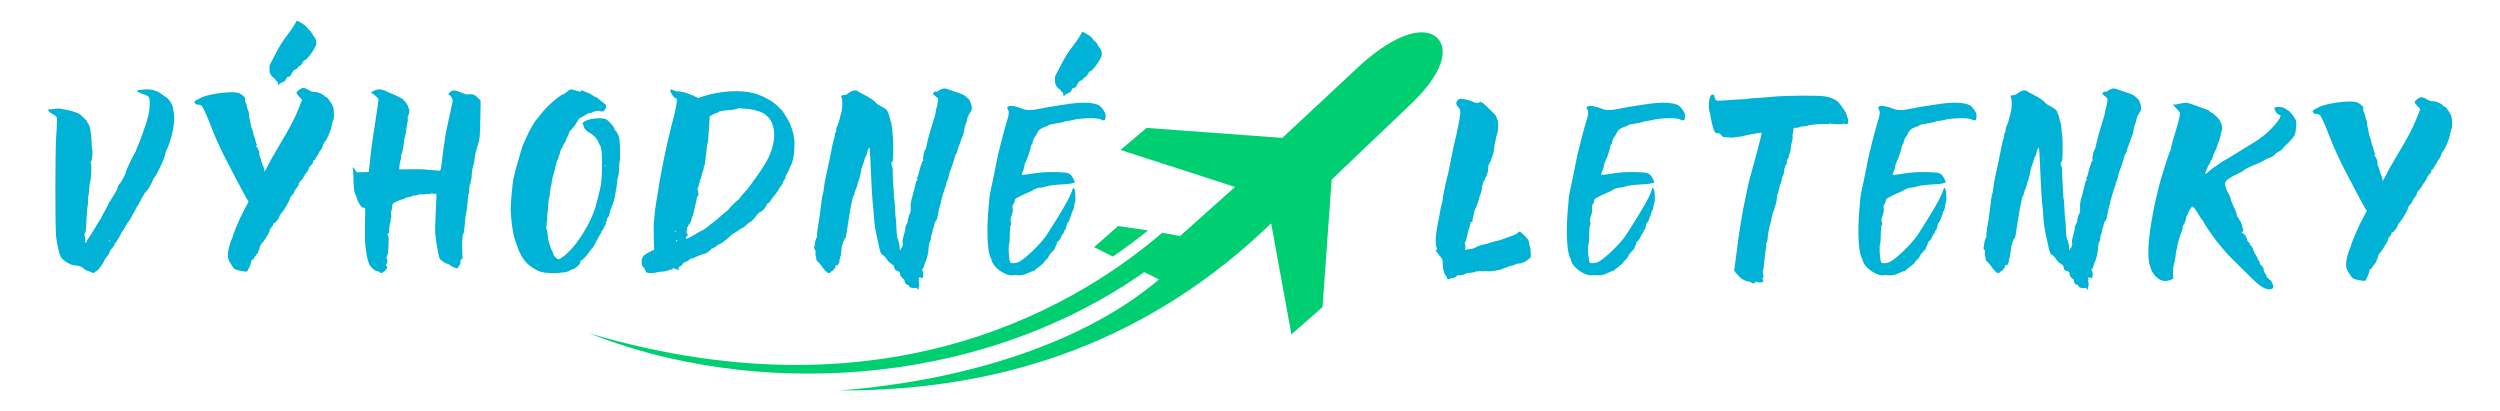 <?xml version="1.0" encoding="utf-8"?>
<!-- Generator: Adobe Illustrator 15.0.0, SVG Export Plug-In . SVG Version: 6.00 Build 0)  -->
<!DOCTYPE svg PUBLIC "-//W3C//DTD SVG 1.1//EN" "http://www.w3.org/Graphics/SVG/1.1/DTD/svg11.dtd">
<svg version="1.1" id="Layer_1" xmlns="http://www.w3.org/2000/svg" xmlns:xlink="http://www.w3.org/1999/xlink" x="0px" y="0px"
	 width="705px" height="116px" viewBox="0 0 705 116" enable-background="new 0 0 705 116" xml:space="preserve">
<path fill-rule="evenodd" clip-rule="evenodd" fill="#00CF71" d="M315.974,42.285l7.37-6.213l38.263,2.814l22.114-20.619
	c10.437-9.361,18.304-10.934,21.699-7.455c2.898,3.064,1.986,9.771-8.531,19.461l-21.366,20.375l-2.567,35.945l-8.78,7.701
	l-5.715-31.307c-33.046,31.885-73.378,47.291-121.661,47.125c36.191-2.814,69.401-13.748,90.024-31.307l-4.14-2.07
	c-48.284,33.791-111.809,35.115-156.613,17.229c86.631,25.674,140.628-10.271,161.665-28.324l5.051,0.91l15.487-13.832
	L315.974,42.285L315.974,42.285z M313.819,72.348c3.894-2.65,6.957-4.969,9.94-7.371l-8.446-1.242l-6.794,5.963L313.819,72.348z"/>
<path fill="#00B2D6" d="M595.102,25.211c-0.399,0.157-0.773,0.38-0.848,0.505c-0.08,0.131-0.251,0.18-0.417,0.115
	c-0.384-0.15-0.916,0.176-0.916,0.559c0,0.188,0.307,0.529,0.757,0.84c0.518,0.358,0.732,0.613,0.676,0.801
	c-0.046,0.149-0.133,0.691-0.192,1.189c-0.058,0.5-0.168,0.992-0.241,1.083c-0.072,0.091-0.186,0.583-0.25,1.083
	c-0.063,0.499-0.212,1.182-0.323,1.498c-0.115,0.318-0.33,1-0.476,1.499c-0.147,0.509-0.558,1.882-0.915,3.081
	c-0.36,1.199-0.732,2.674-0.834,3.305c-0.101,0.634-0.292,1.268-0.427,1.425c-0.22,0.252-0.456,1.049-0.514,1.731
	c-0.013,0.15-0.072,0.33-0.125,0.384c-0.056,0.054-0.035,0.315,0.042,0.583c0.097,0.332,0.08,0.481-0.06,0.481
	c-0.199,0-0.796,1.766-1.2,3.548c-0.116,0.516-0.316,1.074-0.44,1.224c-0.175,0.216-0.18,0.291-0.016,0.351
	c0.117,0.041,0.208,0.144,0.208,0.232c0,0.094-0.06,0.119-0.149,0.063c-0.18-0.114-0.34,0.378-0.942,2.91
	c-0.25,1.049-0.515,2.064-0.585,2.248c-0.18,0.461-0.365,1.582-0.344,2.081c0.061,1.499,0.008,1.903-0.318,2.433
	c-0.194,0.315-0.315,0.693-0.266,0.823c0.049,0.134,0.022,0.241-0.06,0.241c-0.081,0-0.143,0.258-0.135,0.559
	c0.011,0.332-0.13,0.769-0.348,1.082c-0.21,0.299-0.353,0.721-0.333,0.982c0.017,0.25-0.091,0.874-0.24,1.375
	c-0.509,1.714-0.731,2.902-0.56,3.014c0.209,0.136-0.018,1.072-0.317,1.322c-0.132,0.109-0.232,0.292-0.232,0.426
	s-0.079,0.232-0.183,0.232c-0.109,0-0.143-0.15-0.089-0.366c0.105-0.407-0.302-2.349-0.604-2.882
	c-0.104-0.182-0.206-0.781-0.227-1.331c-0.068-1.798-0.257-4.485-0.325-4.596c-0.04-0.065-0.115-1.267-0.17-2.665
	c-0.056-1.398-0.165-2.671-0.242-2.822c-0.078-0.15-0.11-0.309-0.076-0.35c0.038-0.041-0.036-1.557-0.165-3.355
	c-0.127-1.798-0.199-3.543-0.158-3.863c0.043-0.329-0.063-0.982-0.242-1.498c-0.235-0.684-0.263-0.917-0.108-0.917
	c0.115,0,0.279-0.316,0.363-0.699c0.171-0.765,0.183-6.079,0.017-6.878c-0.057-0.276-0.153-1.165-0.212-1.998
	c-0.061-0.832-0.202-1.646-0.317-1.832c-0.114-0.182-0.257-0.707-0.316-1.156c-0.058-0.451-0.222-0.994-0.357-1.2
	c-0.135-0.199-0.249-0.475-0.249-0.591c0-0.378-0.849-1.057-2.116-1.69c-0.665-0.333-1.216-0.714-1.216-0.841
	c0-0.297-2.014-1.65-3.562-2.396c-0.651-0.312-1.297-0.663-1.434-0.78c-0.57-0.482-1.317-0.442-2.266,0.125
	c-0.499,0.297-0.899,0.588-0.899,0.653c0,0.063-0.365,0.165-0.832,0.226c-0.898,0.119-0.921,0.15-0.638,0.857
	c0.342,0.857,0.166,3.563-0.308,4.711c-0.057,0.139-0.125,0.4-0.149,0.584c-0.104,0.749-0.62,2.348-0.837,2.598
	c-0.129,0.146-0.234,0.482-0.237,0.749c-0.006,0.616-0.175,1.248-0.311,1.161c-0.057-0.033-0.113,0.246-0.126,0.612
	c-0.014,0.366-0.101,0.835-0.191,1.024c-0.092,0.192-0.257,0.799-0.366,1.35c-0.11,0.549-0.264,1.297-0.342,1.664
	c-0.079,0.367-0.357,1.748-0.625,3.081c-0.267,1.332-0.642,3.087-0.836,3.913c-0.352,1.499-0.663,3.262-0.792,4.496
	c-0.037,0.366-0.142,0.892-0.228,1.166c-0.088,0.274-0.196,0.801-0.242,1.166c-0.046,0.369-0.192,1.482-0.335,2.498
	c-0.137,1.015-0.293,2.273-0.347,2.823c-0.056,0.549-0.135,1.042-0.177,1.106c-0.04,0.064-0.106,0.457-0.149,0.891
	c-0.042,0.434-0.159,1.183-0.266,1.699c-0.107,0.516-0.148,1.089-0.091,1.299c0.058,0.221-0.044,0.641-0.25,1.023
	c-0.196,0.361-0.365,0.982-0.384,1.398c-0.02,0.416-0.093,0.883-0.167,1.05c-0.089,0.2-0.037,0.408,0.158,0.624
	c0.215,0.24,0.267,0.483,0.191,0.933c-0.055,0.333-0.024,0.751,0.067,0.924c0.091,0.177,0.172,0.542,0.182,0.824
	c0.011,0.333,0.155,0.597,0.418,0.768c0.216,0.138,0.638,0.606,0.922,1.024c0.737,1.082,1.458,1.888,1.892,2.113
	c0.335,0.176,0.432,0.149,0.766-0.2c0.207-0.216,0.468-0.399,0.566-0.399c0.102,0,0.279-0.183,0.4-0.416
	c0.121-0.232,0.282-0.416,0.365-0.416c0.082,0,0.104-0.15,0.049-0.333c-0.098-0.318,0.117-0.438,0.636-0.353
	c0.064,0.012,0.115-0.08,0.115-0.213s0.101-0.316,0.233-0.426c0.131-0.107,0.197-0.332,0.149-0.516
	c-0.045-0.181,0.029-0.566,0.167-0.866c0.137-0.298,0.302-1.231,0.365-2.081c0.066-0.85,0.185-1.582,0.268-1.633
	c0.082-0.049,0.149-0.274,0.149-0.492c0-0.215,0.076-0.443,0.168-0.498c0.093-0.057,0.165-0.217,0.165-0.367s0.113-0.35,0.258-0.457
	c0.144-0.105,0.295-0.449,0.332-0.767c0.044-0.316,0.187-1.206,0.318-1.989c0.131-0.777,0.396-2.432,0.582-3.664
	c0.188-1.232,0.463-2.775,0.61-3.414c0.146-0.648,0.306-1.387,0.355-1.664c0.053-0.284,0.199-0.58,0.342-0.684
	c0.134-0.097,0.199-0.269,0.14-0.367c-0.097-0.161,0.103-0.766,0.656-1.98c0.131-0.283,0.236-0.697,0.236-0.916
	c0-0.217,0.111-0.549,0.241-0.725c0.137-0.184,0.245-0.491,0.25-0.707c0.005-0.217,0.082-0.521,0.176-0.7
	c0.089-0.171,0.204-0.707,0.248-1.174c0.047-0.471,0.26-1.282,0.475-1.798c0.218-0.518,0.45-1.238,0.518-1.6
	c0.069-0.365,0.265-0.856,0.44-1.107c0.178-0.25,0.319-0.619,0.321-0.833c0.008-0.549,0.616-1.804,0.72-1.481
	c0.08,0.258,0.439,6.979,0.521,9.825c0.049,1.716,0.388,6.376,0.5,6.927c0.039,0.183,0.113,1.15,0.164,2.148
	c0.118,2.281,0.526,4.942,1.1,7.161c0.096,0.372,0.238,1.032,0.326,1.499c0.275,1.498,0.574,2.314,0.912,2.487
	c0.453,0.233,0.916,0.726,1.449,1.542c0.25,0.382,0.764,0.856,1.162,1.074c0.419,0.229,0.737,0.531,0.766,0.726
	c0.139,0.948,0.216,1.067,0.819,1.261c0.814,0.259,0.9,0.352,0.918,0.986c0.009,0.3,0.112,0.569,0.239,0.615
	c0.115,0.045,0.225,0.176,0.225,0.276s0.174,0.269,0.374,0.356c0.26,0.115,0.375,0.301,0.375,0.6c0,0.533,0.508,1.148,0.947,1.148
	c0.169,0,0.301,0.111,0.301,0.251c0,0.39,0.884,0.743,1.583,0.633c0.482-0.077,0.669-0.033,0.789,0.183
	c0.23,0.42,0.478,0.317,0.362-0.149c-0.061-0.251-0.037-0.417,0.063-0.417c0.178,0,0.132-1.447-0.05-1.631
	c-0.044-0.043,0.005-0.191,0.101-0.309c0.135-0.166,0.135-0.225,0-0.225c-0.32,0-0.2-0.307,0.166-0.422
	c0.218-0.069,0.403-0.025,0.491,0.113c0.115,0.182,0.192,0.158,0.39-0.107c0.275-0.369,0.222-1.482-0.091-1.866
	c-0.145-0.177-0.104-0.349,0.167-0.715c0.197-0.267,0.358-0.636,0.358-0.823c0-0.184,0.074-0.475,0.162-0.625
	c0.528-0.934,1.033-2.898,1.067-4.163c0.021-0.75,0.122-1.454,0.227-1.584c0.244-0.3,0.559-1.48,0.443-1.664
	c-0.047-0.073,0.034-0.376,0.175-0.659c0.139-0.281,0.256-0.765,0.256-1.049c0-0.281,0.094-0.615,0.202-0.723
	c0.107-0.108,0.226-0.525,0.257-0.908c0.038-0.451,0.201-0.859,0.451-1.124c0.28-0.3,0.444-0.766,0.581-1.664
	c0.171-1.118,0.527-2.603,0.799-3.331c0.049-0.135,0.082-0.305,0.07-0.367c-0.042-0.209,0.861-3.23,1.429-4.795
	c0.05-0.134,0.077-0.348,0.061-0.458c-0.019-0.112,0.099-0.409,0.257-0.642c0.161-0.24,0.344-0.783,0.409-1.215
	c0.116-0.771,0.339-1.5,0.738-2.434c0.322-0.748,0.966-2.777,1.014-3.213c0.024-0.199,0.202-0.591,0.387-0.857
	c0.188-0.27,0.405-0.832,0.483-1.249c0.077-0.417,0.212-0.852,0.298-0.965c0.09-0.116,0.255-0.542,0.375-0.958
	c0.121-0.418,0.282-0.897,0.359-1.083c0.528-1.231,0.679-1.734,0.771-2.565c0.057-0.516,0.232-1.192,0.394-1.515
	c0.159-0.316,0.341-0.933,0.401-1.349c0.065-0.48,0.345-1.133,0.747-1.748c0.578-0.883,0.635-1.065,0.567-1.791
	c-0.042-0.449-0.182-0.973-0.317-1.182c-0.128-0.201-0.203-0.414-0.157-0.459c0.128-0.13-1.133-1.359-1.75-1.705
	c-0.319-0.18-0.882-0.415-1.249-0.525c-0.362-0.108-1.414-0.472-2.313-0.799C596.169,24.819,596.117,24.815,595.102,25.211
	L595.102,25.211z"/>
<path fill="#00B2D6" d="M411.057,28.271c-0.571,0.617-0.52,1.232,0.172,1.965c0.491,0.525,0.579,0.732,0.579,1.398
	c0,0.744-0.42,3.248-0.815,4.863c-0.103,0.416-0.212,0.971-0.241,1.248c-0.034,0.283-0.105,0.607-0.168,0.75
	c-0.111,0.262-0.979,4.23-1.367,6.244c-0.122,0.643-0.368,1.916-0.546,2.832c-0.18,0.916-0.406,1.891-0.503,2.164
	c-0.319,0.9-1.303,5.779-1.43,7.094c-0.022,0.232-0.084,0.502-0.134,0.584c-0.099,0.164-0.732,3.279-0.962,4.729
	c-0.08,0.504-0.259,1.516-0.399,2.248c-0.411,2.166-0.489,4.373-0.184,5.229c0.311,0.867,0.311,0.85,0.004,0.85
	c-0.397,0-0.313,0.166,0.78,1.482c0.911,1.1,1.03,1.326,0.989,1.881c-0.075,1.066,0.315,3.176,0.657,3.549
	c0.18,0.195,0.4,0.582,0.501,0.881c0.203,0.598,0.353,0.639,1.036,0.285c0.268-0.139,0.552-0.211,0.632-0.158
	c0.191,0.117,1.149-0.377,1.149-0.594c0-0.094,0.167-0.164,0.384-0.162c0.916,0.01,1.563-0.117,1.965-0.383
	c0.275-0.184,0.833-0.309,1.533-0.344c0.598-0.033,1.214-0.154,1.355-0.268s0.383-0.162,0.532-0.107
	c0.152,0.053,0.367,0.023,0.476-0.068c0.132-0.109,0.383-0.111,0.732-0.006c0.334,0.098,0.691,0.098,0.958,0
	c0.25-0.096,0.499-0.102,0.609-0.016c0.368,0.291,4.112-0.318,4.629-0.752c0.145-0.123,0.457-0.225,0.689-0.225
	c0.233,0,0.519-0.117,0.634-0.258c0.119-0.15,0.292-0.227,0.408-0.182c0.199,0.076,1.83-0.428,2.029-0.627
	c0.057-0.055,0.385-0.1,0.734-0.1s0.677-0.074,0.731-0.166c0.057-0.092,0.268-0.166,0.467-0.166c0.2,0,0.699-0.303,1.1-0.666
	c0.399-0.363,0.785-0.668,0.85-0.668c0.154,0-0.004-2.863-0.172-3.08c-0.069-0.09-0.17-0.492-0.221-0.875
	c-0.048-0.381-0.165-0.844-0.251-1.006c-0.287-0.533-2.161-2.365-2.421-2.365c-0.139,0-0.418,0.184-0.632,0.416
	c-0.245,0.266-1.018,0.627-2.132,0.998c-0.967,0.322-1.897,0.656-2.082,0.742c-0.185,0.088-1,0.316-1.831,0.516
	c-0.834,0.199-1.685,0.438-1.916,0.537c-0.494,0.209-0.466,0.201-1.249,0.35c-0.916,0.17-2.43,0.697-2.556,0.889
	c-0.122,0.184-0.823,0.381-1.689,0.471c-0.317,0.033-0.766,0.113-0.984,0.178c-0.386,0.113-0.396,0.092-0.282-0.59
	c0.074-0.451,0.043-0.793-0.084-0.943c-0.16-0.186-0.148-0.289,0.05-0.523c0.139-0.16,0.426-1.133,0.642-2.164
	c0.216-1.033,0.446-1.875,0.516-1.875c0.071,0,0.174-0.4,0.232-0.898c0.098-0.799,0.149-0.889,0.451-0.807
	c0.217,0.057,0.302,0.023,0.233-0.092c-0.062-0.104-0.027-0.5,0.075-0.9c0.101-0.395,0.269-1.148,0.374-1.682
	c0.106-0.533,0.266-1.02,0.358-1.084c0.181-0.129,1.086-2.646,1.083-3.012c0-0.119,0.102-0.449,0.225-0.732
	c0.387-0.883,0.632-1.936,0.526-2.266c-0.055-0.166-0.02-0.367,0.073-0.426c0.095-0.059,0.174-0.299,0.174-0.531
	c0-0.234,0.149-0.617,0.333-0.85c0.185-0.232,0.333-0.529,0.333-0.658c0-0.125,0.116-0.35,0.251-0.482
	c0.133-0.133,0.249-0.424,0.249-0.625c0-0.199,0.093-0.467,0.2-0.574c0.113-0.115,0.192-0.625,0.182-1.191
	c-0.01-0.648,0.065-1.057,0.219-1.182c0.133-0.109,0.195-0.248,0.149-0.324c-0.045-0.072,0.032-0.227,0.167-0.332
	c0.132-0.109,0.249-0.318,0.249-0.451c0-0.141,0.104-0.482,0.237-0.783c0.341-0.766,0.609-1.898,0.655-2.764
	c0.022-0.416,0.089-0.828,0.147-0.924c0.06-0.098,0.162-0.584,0.225-1.082c0.064-0.5,0.255-1.283,0.424-1.74
	c0.436-1.184,0.463-3.725,0.048-4.363c-0.129-0.201-0.238-0.496-0.238-0.65c0-0.254-0.748-1.039-3.164-3.314
	c-0.816-0.77-1.292-0.994-1.58-0.75c-0.366,0.305-1.115,0.236-1.916-0.176c-0.687-0.354-2.564-0.793-3.463-0.813
	C411.635,27.842,411.271,28.037,411.057,28.271L411.057,28.271z"/>
<path fill="#00B2D6" d="M547.873,29.188c-0.916,0.111-2.116,0.287-2.665,0.389c-0.551,0.102-1.631,0.268-2.414,0.375
	c-0.787,0.105-2.082,0.332-2.916,0.51c-3.428,0.734-4.734,0.76-6.193,0.119c-0.399-0.176-0.899-0.344-1.099-0.373
	c-0.199-0.025-0.479-0.092-0.617-0.145c-0.516-0.197-1.531-0.256-1.914-0.111c-0.474,0.178-0.52,0.508-0.148,1.072
	c0.276,0.424,0.241,1.199-0.107,2.332c-0.394,1.279-1.156,3.998-1.545,5.496c-1.092,4.23-1.343,5.299-1.702,7.244
	c-0.368,1.984-0.841,4.279-1.56,7.576c-0.336,1.539-0.396,2.049-0.699,5.994c-0.402,5.246-0.25,10.064,0.384,12.189
	c0.2,0.666,0.43,1.217,0.508,1.217c0.084,0,0.101,0.066,0.04,0.166c-0.055,0.092,0.122,0.566,0.388,1.049
	c0.968,1.75,3.954,3.586,5.44,3.346c0.284-0.045,0.608-0.07,0.749-0.055c1.632,0.174,2.455,0.051,3.697-0.553
	c0.7-0.34,1.396-0.623,1.533-0.623c0.132,0,0.295-0.076,0.348-0.166c0.056-0.092,0.659-0.58,1.341-1.082
	c0.682-0.506,1.242-1.01,1.242-1.125s0.267-0.43,0.599-0.709c0.333-0.275,0.706-0.758,0.838-1.08
	c0.214-0.525,0.546-0.938,1.428-1.779c0.166-0.16,0.302-0.4,0.308-0.545c0.004-0.145,0.113-0.398,0.25-0.582
	c0.128-0.174,0.241-0.5,0.241-0.699s0.148-0.455,0.315-0.547c0.324-0.176,0.567-0.545,1.073-1.627
	c0.134-0.283,0.326-0.566,0.426-0.623c0.102-0.063,0.185-0.242,0.185-0.41c0-0.156,0.148-0.434,0.315-0.582
	c0.181-0.162,0.36-0.625,0.417-1.074c0.061-0.482,0.23-0.898,0.433-1.066c0.184-0.15,0.416-0.615,0.515-1.031
	c0.103-0.416,0.251-0.799,0.335-0.85c0.081-0.051,0.149-0.291,0.149-0.523s0.128-0.576,0.275-0.742
	c0.153-0.172,0.298-0.508,0.328-0.758c0.104-0.883,0.274-1.635,0.403-1.799c0.167-0.209,0.074-2.83-0.123-3.479
	c-0.237-0.785-0.462-0.684-0.783,0.348c-0.556,1.793-2.706,5.545-7.033,12.273c-1.563,2.432-6.112,6.854-7.971,7.752
	c-0.749,0.361-2.161,0.457-2.345,0.158c-0.442-0.717-0.684-4.723-0.321-5.313c0.074-0.119,0.145-1.291,0.159-2.59
	c0.019-1.715,0.087-2.449,0.25-2.646c0.18-0.221,0.186-0.4,0.033-0.9c-0.166-0.539-0.136-0.783,0.215-1.781
	c0.318-0.898,0.386-1.35,0.31-2.023c-0.077-0.666-0.037-0.928,0.175-1.133c0.148-0.145,0.324-0.574,0.383-0.939
	c0.099-0.615,0.192-0.715,1.041-1.115c0.517-0.246,0.971-0.484,1.017-0.535c0.044-0.049,0.4-0.217,0.782-0.367
	c1.232-0.486,2.291-1.002,2.597-1.264c0.15-0.127,0.283-0.18,0.283-0.109c0,0.076,0.125,0.023,0.293-0.125
	c0.163-0.143,0.475-0.256,0.707-0.252c0.533,0.006,1.661-0.189,2.082-0.359c0.656-0.266,2.531-0.508,4.662-0.598
	c1.864-0.08,3.192-0.309,3.481-0.598c0.122-0.121-0.682-1.648-1.106-2.098c-0.194-0.207-0.644-0.459-0.978-0.551
	c-0.864-0.234-5.494-0.326-7.059-0.141c-0.733,0.088-1.636,0.188-2.009,0.225c-0.371,0.037-1.339,0.184-2.155,0.326
	c-0.815,0.141-1.547,0.193-1.623,0.115c-0.076-0.076,0.01-0.441,0.187-0.791c0.351-0.699,0.592-1.525,0.539-1.848
	c-0.02-0.109,0.169-0.6,0.414-1.082c0.531-1.049,1.398-3.664,1.398-4.213c0-0.217,0.108-0.471,0.251-0.584
	c0.14-0.111,0.25-0.316,0.25-0.465c0-0.418,0.396-1.42,0.67-1.699c0.134-0.137,0.432-0.641,0.653-1.107
	c0.342-0.719,0.567-0.941,1.382-1.373c0.534-0.283,1.118-0.518,1.29-0.518c0.168,0,0.381-0.105,0.451-0.225
	c0.073-0.123,0.433-0.27,0.799-0.324c2.148-0.324,3.647-0.629,3.831-0.775c0.12-0.098,0.424-0.166,0.69-0.158
	c0.26,0.01,0.89-0.094,1.391-0.229c2.612-0.705,7.845-0.76,8.259-0.086c0.046,0.07,0.302,0.131,0.551,0.131
	c0.419,0,0.478-0.066,0.573-0.666c0.06-0.365,0.06-0.867,0-1.115c-0.144-0.592-0.924-1.732-1.54-2.254
	C554.733,29.004,551.638,28.725,547.873,29.188L547.873,29.188z"/>
<path fill="#59578A" d="M-43.447,342.91c-0.036,0.035-0.632,0.105-1.314,0.158c-1.275,0.096-4.046,0.473-5.664,0.77
	c-0.502,0.092-1.663,0.279-2.58,0.418c-0.915,0.137-2.412,0.396-3.328,0.575c-3.615,0.706-4.389,0.839-4.864,0.839
	c-0.506,0-0.863-0.315-1.294-1.148c-0.446-0.865-1.421-1.116-1.421-0.365c0,0.166-0.126,0.421-0.267,0.538
	c-0.716,0.597-0.945,1.893-0.548,3.091c0.102,0.308,0.206,0.933,0.237,1.416c0.101,1.599,0.282,2.441,0.594,2.725
	c0.17,0.156,0.367,0.59,0.421,0.939c0.108,0.682,0.646,1.229,1.377,1.408c0.233,0.058,0.526,0.18,0.635,0.264
	c0.232,0.184,1.064,0.052,1.798-0.286c2.398-1.104,3.125-1.419,3.28-1.419c0.104,0,0.268-0.117,0.375-0.268
	c0.129-0.178,0.55-0.294,1.267-0.35c0.593-0.045,1.556-0.27,2.154-0.5c0.602-0.23,1.344-0.441,1.667-0.473
	c1.148-0.113,1.75-0.279,2.08-0.578c0.188-0.165,0.759-0.42,1.292-0.572c0.531-0.152,0.996-0.346,1.049-0.433
	c0.05-0.088,0.439-0.159,0.874-0.161c0.833-0.004,3.592-0.411,3.848-0.568c0.293-0.18,0.351,0.238,0.099,0.688
	c-0.149,0.26-0.577,0.85-0.969,1.332c-0.709,0.873-1.951,2.432-3.99,5.014c-0.618,0.781-1.119,1.47-1.119,1.54
	c0,0.069-0.197,0.341-0.456,0.624c-0.26,0.283-0.531,0.597-0.627,0.724c-0.09,0.124-0.92,1.241-1.837,2.474
	c-2.575,3.464-3.262,4.426-4.761,6.678c-1.404,2.105-1.718,2.631-3.462,5.813c-1.007,1.832-1.319,2.382-2.124,3.745
	c-0.535,0.905-1.666,3.214-2.162,4.415c-0.358,0.865-0.412,3.021-0.092,3.612c0.146,0.269,0.156,0.566,0.037,1.114
	c-0.192,0.879,0.124,2.066,0.862,3.248c0.258,0.418,0.468,0.832,0.468,0.933c0,0.102,0.303,0.649,0.674,1.217l0.675,1.032h1.072
	c0.8,0,1.295-0.104,1.933-0.408c0.467-0.223,1.243-0.48,1.707-0.567c0.466-0.087,0.924-0.18,1.015-0.208
	c0.095-0.027,0.4,0.005,0.7,0.076c0.317,0.074,0.668,0.053,0.865-0.051c0.182-0.093,0.634-0.201,0.982-0.232
	c0.352-0.031,0.73-0.108,0.826-0.168c0.096-0.059,0.365-0.037,0.599,0.051c0.232,0.088,0.462,0.099,0.509,0.025
	c0.099-0.156,1.915-0.389,2.797-0.355c0.416,0.016,0.63-0.059,0.699-0.244c0.083-0.222,0.268-0.248,1.1-0.15
	c0.699,0.082,0.999,0.06,0.999-0.073c0-0.103,0.192-0.192,0.407-0.192c0.216,0,0.458-0.086,0.517-0.184
	c0.062-0.102,0.284-0.139,0.501-0.082c0.215,0.054,0.436,0.025,0.492-0.068c0.055-0.094,0.225-0.165,0.391-0.165
	c0.159,0,0.797-0.261,1.431-0.583c0.634-0.323,1.201-0.584,1.273-0.584c0.367,0,1.566-0.935,1.519-1.182
	c-0.033-0.166,0.13-0.342,0.43-0.467c0.399-0.165,0.469-0.274,0.399-0.631c-0.066-0.35-0.032-0.416,0.183-0.334
	c0.472,0.179,0.883-0.6,0.803-1.517c-0.011-0.116-0.089-0.2-0.185-0.2c-0.258,0-0.834-0.632-0.834-0.916
	c0-0.176-0.099-0.236-0.298-0.176c-0.435,0.125-2.283,0.164-2.466,0.049c-0.256-0.16-2.865,0.329-6.36,1.195
	c-1.851,0.457-3.758,0.883-4.239,0.948c-0.483,0.063-1.001,0.181-1.156,0.261c-0.774,0.395-0.362-0.711,0.687-1.844
	c0.662-0.717,0.963-1.281,0.777-1.465c-0.148-0.146,0.25-0.549,0.55-0.557c0.286-0.006,0.938-0.825,1.772-2.225
	c0.28-0.467,0.768-1.187,1.085-1.598c0.318-0.418,0.832-1.267,1.156-1.916s0.663-1.217,0.765-1.283
	c0.102-0.063,0.6-0.741,1.109-1.506c0.511-0.766,1.043-1.487,1.191-1.606c0.144-0.118,0.265-0.358,0.265-0.525
	c0-0.169,0.396-0.741,0.881-1.274c0.832-0.914,1.465-1.764,2.206-2.963c0.181-0.297,0.569-0.738,0.868-0.992
	c0.299-0.252,0.541-0.558,0.541-0.682c0-0.125,0.224-0.483,0.501-0.799c0.274-0.317,0.498-0.646,0.498-0.734
	c0-0.087,0.333-0.482,0.75-0.891c0.408-0.397,1.186-1.29,1.706-1.956c0.522-0.666,1.285-1.569,1.674-1.981
	c0.394-0.416,0.825-1.018,0.958-1.333c0.132-0.315,0.429-0.72,0.657-0.899c0.233-0.182,0.417-0.463,0.417-0.641
	c0-0.166,0.079-0.363,0.167-0.416s0.167-0.233,0.167-0.383c0-0.157,0.194-0.574,0.44-0.94s0.472-0.913,0.508-1.233
	c0.037-0.313,0.206-0.99,0.372-1.49c0.361-1.083,0.249-1.676-0.457-2.431c-0.267-0.286-0.574-0.851-0.692-1.266
	c-0.307-1.1-1.1-2.251-2.138-3.099c-1.063-0.873-1.666-1.158-3.329-1.586C-37.534,343.066-43.157,342.639-43.447,342.91
	L-43.447,342.91z"/>
<path fill="#00B2D6" d="M305.196,8.988c-0.055,0.064-0.328,0.543-0.616,1.068c-0.285,0.521-1.072,1.676-1.747,2.564
	c-1.934,2.549-2.277,3.094-3.839,6.096l-1.461,2.807l-0.011,1.109c-0.011,0.896,0.085,1.237,0.484,1.778
	c0.278,0.372,0.619,0.696,0.771,0.726c0.151,0.03,0.3,0.195,0.342,0.375c0.036,0.175,0.224,0.395,0.416,0.494
	c0.223,0.115,0.327,0.309,0.287,0.527c-0.073,0.43,0.312,0.658,0.499,0.295c0.077-0.148,0.469-0.387,0.873-0.533
	c0.598-0.215,0.787-0.38,0.988-0.857c0.19-0.446,0.353-0.604,0.661-0.645c0.221-0.027,0.479-0.164,0.559-0.299
	c0.082-0.137,0.331-0.572,0.545-0.947c0.216-0.377,0.498-0.703,0.614-0.715c0.307-0.029,0.869-0.448,1.038-0.774
	c0.084-0.163,0.297-0.323,0.468-0.36c0.204-0.039,0.447-0.318,0.7-0.808c0.26-0.503,0.492-0.765,0.711-0.798
	c0.63-0.099,2.779-3.049,3.189-4.375c0.198-0.648-0.06-1.604-0.628-2.32c-0.237-0.298-0.549-0.787-0.674-1.051
	c-0.126-0.266-0.396-0.582-0.587-0.68c-0.197-0.102-0.465-0.403-0.605-0.676c-0.184-0.366-0.597-0.714-1.562-1.31
	C305.869,9.227,305.252,8.922,305.196,8.988L305.196,8.988z"/>
<path fill="#00B2D6" d="M666.999,79.118c0.122-0.051,0.229-0.191,0.229-0.307c0-0.121,0.08-0.289,0.191-0.402
	c0.283-0.281,0.899-2.139,0.775-2.337c-0.056-0.095,0.061-0.177,0.253-0.177c0.194,0,0.361-0.109,0.361-0.236
	c0-0.128,0.288-0.554,0.622-0.923c0.337-0.368,0.673-0.909,0.729-1.168c0.059-0.265,0.174-0.526,0.256-0.581
	c0.084-0.052,0.148-0.307,0.148-0.57c0-0.295,0.232-0.737,0.62-1.176c0.532-0.607,1.195-1.6,1.97-2.952
	c0.122-0.212,0.223-0.534,0.223-0.712c0-0.18,0.216-0.555,0.482-0.834c0.267-0.281,0.491-0.589,0.501-0.686
	c0.01-0.105,0.028-0.246,0.044-0.352c0.015-0.103,0.113-0.176,0.237-0.176c0.342,0,1.352-1.264,1.472-1.845
	c0.061-0.3,0.313-0.722,0.584-0.973c0.685-0.646,2.477-3.805,2.477-4.368c0-0.086,0.255-0.409,0.554-0.703
	c0.3-0.294,0.564-0.711,0.578-0.904c0.017-0.201,0.324-0.713,0.694-1.151c0.387-0.456,0.629-0.897,0.572-1.045
	c-0.055-0.142-0.022-0.255,0.072-0.255c0.09,0,0.165-0.115,0.165-0.255c0-0.134,0.158-0.339,0.334-0.431
	c0.187-0.098,0.505-0.51,0.719-0.932c0.215-0.421,0.521-0.91,0.689-1.105c0.469-0.545,0.894-1.278,0.894-1.547
	c0-0.124,0.279-0.502,0.614-0.826c0.332-0.323,0.605-0.685,0.593-0.79c-0.044-0.422,0.045-0.615,0.285-0.615
	c0.142,0,0.264-0.114,0.264-0.247c0-0.137,0.178-0.465,0.404-0.745c0.228-0.282,0.503-0.747,0.635-1.063
	c0.127-0.316,0.372-0.692,0.56-0.861c0.187-0.166,0.418-0.615,0.528-1.019c0.107-0.405,0.326-0.875,0.501-1.072
	c0.723-0.826,1.809-3.319,2.05-4.708c0.133-0.773,0.325-1.508,0.43-1.634c0.217-0.265,0.265-1.493,0.113-2.917
	c-0.089-0.828-0.264-1.23-1.012-2.318c-0.593-0.861-0.992-1.285-1.15-1.222c-0.132,0.051-0.302-0.043-0.362-0.202
	c-0.186-0.484-2.011-1.301-2.748-1.23c-0.604,0.059-1.037-0.102-2.407-0.889c-0.236-0.136-0.651-0.252-0.897-0.252
	c-0.561,0-1.913,0.992-1.913,1.404c0,0.164,0.363,0.669,0.798,1.107l0.801,0.809l-0.879,2.248c-1.163,2.974-2.517,5.588-5.12,9.892
	c-0.861,1.423-1.575,2.646-1.575,2.696c0,0.054-0.234,0.449-0.517,0.871c-0.287,0.429-0.926,1.607-1.433,2.645
	c-0.505,1.035-0.987,1.87-1.081,1.87c-0.093,0-0.122-0.167-0.068-0.378c0.051-0.201-0.027-0.562-0.169-0.772
	c-0.143-0.215-0.427-0.983-0.624-1.687c-0.194-0.703-0.439-1.391-0.535-1.512c-0.1-0.125-0.135-0.324-0.079-0.465
	c0.144-0.371-0.232-1.529-0.651-2.004c-0.312-0.35-0.325-0.426-0.104-0.57c0.175-0.115,0.192-0.207,0.053-0.299
	c-0.112-0.073-0.293-0.579-0.403-1.142c-0.114-0.562-0.276-1.053-0.371-1.106c-0.092-0.056-0.165-0.254-0.165-0.467
	c0-0.402-0.295-1.439-0.552-1.949c-0.081-0.162-0.224-0.817-0.309-1.433c-0.087-0.614-0.221-1.229-0.291-1.344
	c-0.071-0.113-0.12-0.526-0.105-0.896s-0.086-0.864-0.219-1.072c-0.139-0.216-0.294-0.721-0.353-1.142
	c-0.058-0.423-0.226-0.938-0.379-1.169c-0.173-0.265-0.23-0.579-0.156-0.879c0.095-0.387,0-0.566-0.563-1.062
	c-0.371-0.329-0.991-0.69-1.38-0.802c-2.142-0.617-9.409,0.459-10.96,1.626c-0.23,0.172-0.52,0.317-0.635,0.317
	s-0.353,0.158-0.525,0.352c-0.302,0.334-0.302,0.367,0,0.703c0.208,0.23,0.544,0.351,0.982,0.351c0.717,0,1.099,0.386,1.557,1.581
	c0.128,0.334,0.3,0.699,0.377,0.8s0.471,1.019,0.869,2.021s0.871,2.195,1.046,2.626c0.176,0.44,0.477,1.196,0.676,1.704
	c0.373,0.943,1.777,3.971,2.631,5.676c1.542,3.074,5.806,11.135,6.317,11.947l0.601,0.949l-0.457,0.887
	c-0.251,0.488-0.713,1.361-1.028,1.941c-0.934,1.721-2.942,6.424-2.942,6.887c0,0.088-0.147,0.475-0.326,0.861
	c-0.368,0.787-0.895,2.636-1.017,3.566c-0.22,1.672-0.068,2.215,1.123,4.005c0.671,1.01,0.694,1.023,2.38,1.385
	C666.418,79.249,666.644,79.267,666.999,79.118L666.999,79.118z"/>
<path fill="#59578A" d="M67.854,395.518c0.182-0.201,0.511-0.436,0.722-0.518c0.392-0.15,1.828-2.203,2.267-3.242
	c0.132-0.316,0.309-0.606,0.385-0.639c0.241-0.103,1.265-1.732,1.265-2.014c0-0.146,0.212-0.472,0.475-0.731
	c0.544-0.538,0.932-1.183,0.932-1.553c0-0.141,0.094-0.247,0.221-0.247c0.121,0,0.332-0.254,0.474-0.569
	c0.142-0.316,0.356-0.673,0.482-0.8c0.119-0.118,0.229-0.343,0.229-0.465c0-0.128,0.122-0.336,0.264-0.449
	c0.151-0.119,0.261-0.342,0.261-0.519c0-0.175,0.16-0.45,0.372-0.641c0.202-0.184,0.601-0.808,0.886-1.388
	c0.286-0.58,0.705-1.252,0.932-1.494c0.229-0.243,0.664-0.947,0.976-1.582c0.313-0.631,0.659-1.258,0.781-1.404
	c0.119-0.144,0.324-0.545,0.45-0.879c0.121-0.332,0.415-0.799,0.64-1.019c0.228-0.225,0.412-0.558,0.412-0.747
	c0-0.193,0.07-0.342,0.157-0.342c0.086,0,0.207-0.203,0.266-0.432c0.057-0.23,0.348-0.791,0.63-1.212
	c0.285-0.421,0.529-0.843,0.529-0.913c0-0.073,0.21-0.327,0.475-0.571c0.253-0.235,0.601-0.667,0.747-0.931
	c0.15-0.275,0.524-0.94,0.842-1.502c0.318-0.563,0.572-1.109,0.572-1.23c0-0.123,0.193-0.432,0.438-0.694
	c0.803-0.865,3.251-6.201,3.251-7.08c0-0.179,0.115-0.563,0.245-0.827c1.728-3.478,2.874-9.132,2.349-11.576
	c-0.083-0.386-0.22-1.125-0.305-1.635c-0.172-1.072-1.272-2.696-2.148-3.174c-0.291-0.158-0.824-0.531-1.194-0.833
	c-0.369-0.3-0.93-0.642-1.255-0.764c-0.318-0.118-0.752-0.292-0.941-0.378c-0.623-0.279-2.441-0.436-3.34-0.287
	c-0.491,0.082-1.128,0.162-1.447,0.182c-0.316,0.02-0.572,0.113-0.572,0.211c0,0.191,1.528,0.976,1.899,0.974
	c0.315-0.003,1.562,0.644,1.713,0.889c0.421,0.685,0.365,3.408-0.115,5.518c-0.271,1.184-1.297,4.374-2.036,6.323
	c-0.333,0.88-0.624,1.66-0.65,1.758c-0.03,0.098-0.274,0.65-0.546,1.23s-0.493,1.174-0.493,1.316c0,0.142-0.103,0.388-0.217,0.529
	c-0.538,0.648-2.889,5.605-2.909,6.131c-0.016,0.492-1.647,3.455-1.968,3.577c-0.136,0.053-0.353,0.473-0.484,0.946
	c-0.13,0.475-0.28,0.893-0.335,0.94c-0.053,0.05-0.206,0.315-0.349,0.614c-0.142,0.293-0.711,1.221-1.276,2.083
	c-0.563,0.86-1.017,1.629-1.017,1.722c0,0.092-0.478,1.01-1.056,2.029c-0.575,1.02-1.053,1.97-1.053,2.1
	c0,0.123-0.073,0.238-0.148,0.238c-0.084,0-0.372,0.412-0.644,0.921c-0.271,0.509-0.808,1.397-1.194,1.978
	c-0.388,0.58-0.9,1.408-1.143,1.844c-0.244,0.439-0.574,0.947-0.746,1.144c-0.163,0.186-0.36,0.534-0.422,0.745
	c-0.061,0.211-0.179,0.395-0.255,0.395c-0.229,0-0.368-0.456-0.193-0.632c0.095-0.094,0.059-0.544-0.088-1.106
	c-0.209-0.809-0.209-0.978,0-1.141c0.259-0.201,0.354-1.109,0.517-4.938c0.055-1.265,0.188-2.684,0.302-3.18
	c0.11-0.495,0.165-1.38,0.122-1.977s-0.009-1.104,0.079-1.134c0.089-0.029,0.193-0.799,0.237-1.713
	c0.043-0.914,0.148-1.857,0.232-2.1c0.397-1.143,0.627-5.342,0.324-5.939c-0.16-0.314-0.146-0.442,0.078-0.701
	c0.272-0.317,0.562-3.24,0.341-3.461c-0.06-0.059-0.124-0.598-0.148-1.196c-0.163-4.146-0.453-5.935-1.105-6.816
	c-0.194-0.264-0.362-0.577-0.362-0.675c0-0.104-0.317-0.475-0.722-0.845c-0.403-0.37-0.943-0.867-1.229-1.132
	c-0.281-0.264-0.835-0.562-1.238-0.669c-0.402-0.106-0.855-0.263-1.011-0.349c-0.258-0.145-2.213-0.57-3.97-0.866
	c-0.391-0.065-1.196-0.028-1.757,0.081c-0.562,0.111-1.175,0.166-1.335,0.123c-0.159-0.041-0.351,0.004-0.409,0.098
	c-0.211,0.344,0.304,0.883,1.322,1.386c0.544,0.269,1.077,0.654,1.168,0.845c0.19,0.408,0.159,1.898-0.13,5.921
	c-0.313,4.376-0.333,27.759-0.027,30.272c0.271,2.215,0.953,5.307,1.336,6.045c0.483,0.928,2.046,2.045,3.521,2.518
	c0.294,0.094,0.932,0.195,1.44,0.229c0.828,0.055,1.812,0.514,2.175,1.014c0.16,0.219,0.866,0.553,1.744,0.825
	c0.438,0.137,0.877,0.309,0.983,0.386C67.438,395.826,67.664,395.729,67.854,395.518L67.854,395.518z M72.141,386.049
	c0-0.102,0.08-0.177,0.186-0.177c0.104,0,0.139,0.075,0.078,0.177c-0.064,0.105-0.137,0.175-0.184,0.175
	C72.173,386.224,72.141,386.154,72.141,386.049L72.141,386.049z"/>
<path fill="#00B2D6" d="M640.807,81.394c0.366-0.215,0.388-0.861,0.04-1.316c-0.132-0.176-0.258-0.488-0.264-0.659
	c-0.003-0.179-0.164-0.365-0.358-0.413c-0.191-0.048-0.35-0.19-0.35-0.316s-0.159-0.268-0.354-0.316
	c-0.243-0.06-0.351-0.228-0.351-0.544c0-0.247-0.081-0.456-0.176-0.456c-0.211,0-0.774-1.21-0.633-1.354
	c0.151-0.15-0.438-1.104-0.808-1.306c-0.175-0.094-0.315-0.354-0.315-0.583c0-0.229-0.119-0.507-0.264-0.623
	c-0.141-0.112-0.265-0.325-0.265-0.457c0-0.135-0.276-0.676-0.614-1.204c-0.339-0.525-0.616-1.068-0.616-1.202
	c0-0.351-0.531-1.354-0.719-1.354c-0.087,0-0.207-0.201-0.263-0.447c-0.059-0.246-0.262-0.526-0.448-0.623
	c-0.194-0.1-0.323-0.307-0.297-0.476c0.074-0.474-0.896-1.968-1.277-1.968c-0.403,0-0.433-0.278-0.051-0.491
	c0.239-0.136,0.252-0.245,0.087-0.756c-0.107-0.331-0.272-0.923-0.369-1.325c-0.098-0.405-0.295-0.823-0.438-0.94
	c-0.142-0.112-0.266-0.313-0.266-0.431c0-0.121-0.158-0.363-0.351-0.537c-0.196-0.178-0.351-0.535-0.351-0.816
	c0-0.272-0.234-0.957-0.517-1.502c-0.607-1.177-1.242-2.829-1.242-3.232c0-0.156-0.179-0.545-0.403-0.879
	c-0.22-0.324-0.596-1.142-0.824-1.792c-0.41-1.159-0.415-1.212-0.125-1.757c0.271-0.516,0.563-0.766,1.563-1.351
	c0.739-0.431,0.959-0.547,1.373-0.729c0.791-0.348,1.848-0.909,1.937-1.029c0.186-0.247,2.263-1.379,2.914-1.586
	c0.947-0.304,2.848-1.201,3.582-1.692c0.335-0.224,0.759-0.411,0.931-0.411c0.369,0,1.643-0.814,1.761-1.125
	c0.046-0.123,0.453-0.408,0.895-0.624c0.438-0.214,0.987-0.647,1.201-0.947c0.215-0.302,0.677-0.796,1.011-1.083
	c0.334-0.285,0.775-0.714,0.966-0.938c0.195-0.229,0.596-0.694,0.896-1.046c0.567-0.656,0.68-1.072,0.88-3.197
	c0.075-0.824,0.033-1.313-0.152-1.756c-0.347-0.826-1.633-2.436-2.114-2.645c-0.216-0.094-0.597-0.336-0.861-0.546
	c-0.549-0.438-2.179-0.642-2.74-0.344c-0.35,0.184-0.355,0.229-0.102,0.845c0.288,0.703,0.594,1.016,1.244,1.279
	c0.331,0.134,0.377,0.232,0.25,0.566c-0.554,1.461-3.519,4.564-5.908,6.184c-1.722,1.166-1.752,1.185-3.004,1.93
	c-0.475,0.283-1.137,0.686-1.475,0.898c-0.338,0.211-1.372,0.849-2.286,1.406c-0.913,0.558-1.868,1.143-2.108,1.291
	c-0.239,0.149-0.791,0.461-1.211,0.686c-0.423,0.225-1.102,0.676-1.493,0.992c-0.405,0.326-0.913,0.681-1.161,0.81
	c-0.245,0.128-0.593,0.373-0.79,0.558c-0.561,0.529-1.62,1.374-1.721,1.374c-0.188,0,0.697-2.249,1.07-2.724
	c0.206-0.264,0.388-0.634,0.388-0.799c0-0.176,0.107-0.395,0.252-0.51c0.147-0.114,0.307-0.431,0.371-0.729
	c0.065-0.299,0.222-0.732,0.359-1.002c0.138-0.263,0.247-0.564,0.247-0.677c0-0.105,0.084-0.231,0.176-0.263
	c0.096-0.034,0.293-0.52,0.439-1.081c0.146-0.563,0.373-1.192,0.508-1.405c0.139-0.215,0.336-0.896,0.451-1.529
	c0.108-0.631,0.276-1.283,0.372-1.457c0.229-0.423,0.018-2.154-0.294-2.414c-0.14-0.114-0.247-0.328-0.247-0.484
	c0-0.295-1.881-2.122-2.195-2.137c-0.097-0.004-0.358-0.201-0.573-0.43c-0.213-0.229-0.574-0.461-0.788-0.51
	c-0.221-0.049-0.94-0.302-1.625-0.57c-0.681-0.267-1.891-0.709-2.699-0.983c-1.334-0.457-1.563-0.485-2.548-0.326
	c-0.596,0.099-1.338,0.251-1.659,0.343c-0.315,0.092-0.7,0.122-0.842,0.068c-0.502-0.187-0.247,0.229,0.719,1.174
	c0.615,0.602,0.968,1.092,0.968,1.35c0,0.795-0.548,2.881-1.946,7.432c-0.314,1.019-0.603,2.16-0.646,2.547
	c-0.043,0.387-0.136,0.742-0.2,0.786c-0.169,0.114-0.719,1.675-1.495,4.222c-0.336,1.107-0.85,2.775-1.133,3.689
	c-0.285,0.913-0.77,2.82-1.071,4.209c-0.304,1.387-0.586,2.59-0.625,2.652s-0.276,1.291-0.526,2.732
	c-0.252,1.439-0.485,2.775-0.521,2.969c-0.298,1.643-0.633,4.639-0.725,6.519c-0.232,4.604,0.651,7.355,2.845,8.864
	c1.002,0.69,1.983,0.805,3.232,0.375c0.842-0.289,0.959-0.385,0.913-0.754c-0.143-1.159-0.044-3.217,0.17-3.584
	c0.139-0.241,0.509-2.318,0.561-3.162c0.023-0.387,0.098-0.795,0.164-0.906c0.07-0.11,0.173-0.588,0.231-1.062
	c0.117-0.932,0.844-3.343,1.256-4.165c0.136-0.273,0.253-0.781,0.253-1.098c0-0.315,0.072-0.633,0.158-0.687
	c0.279-0.171,0.861-1.642,0.861-2.168c0-0.282,0.119-0.604,0.263-0.721c0.139-0.11,0.265-0.369,0.265-0.544
	c0-0.334,1.014-1.916,1.229-1.916c0.264,0,1.187,1.266,2.09,2.864c0.306,0.545,0.64,1.001,0.729,1.001
	c0.102,0,0.168,0.072,0.168,0.177c0,0.437,3.597,5.656,4.659,6.763c0.287,0.301,0.859,0.977,1.269,1.502
	c0.41,0.525,1.285,1.486,1.935,2.127c0.652,0.643,2.45,2.419,3.997,3.949c3.302,3.266,3.717,3.632,4.989,4.404
	C639.102,81.614,640.166,81.767,640.807,81.394L640.807,81.394z"/>
<path fill="#00B2D6" d="M494.892,79.689c0.387-0.275,0.546-0.305,0.737-0.141c0.159,0.139,0.492,0.17,0.949,0.09
	c0.58-0.104,0.697-0.189,0.668-0.502c-0.02-0.209-0.151-0.432-0.3-0.5c-0.219-0.104-0.21-0.125,0.055-0.137
	c0.35-0.014,0.405-0.619,0.14-1.531c-0.087-0.301-0.087-0.617-0.001-0.703c0.15-0.15,0.234-0.756,0.57-4.113
	c0.11-1.123,0.264-2.117,0.335-2.195c0.073-0.076,0.081-0.412,0.018-0.746c-0.079-0.422-0.038-0.666,0.132-0.801
	c0.144-0.111,0.258-0.561,0.272-1.072c0.027-1.053,0.465-3.402,0.813-4.391c0.138-0.381,0.311-1.178,0.381-1.74
	c0.071-0.563,0.284-1.311,0.465-1.633c0.188-0.334,0.335-0.773,0.335-0.992c0-0.211,0.067-0.471,0.143-0.555
	c0.192-0.211,0.604-2.322,0.492-2.514c-0.042-0.068,0.009-0.314,0.112-0.561c0.103-0.246,0.204-0.531,0.229-0.65
	c0.236-1.125,0.669-2.641,0.795-2.793c0.089-0.107,0.189-0.51,0.222-0.896c0.035-0.387,0.194-0.889,0.353-1.115
	c0.164-0.234,0.29-0.643,0.29-0.941c0-0.738,0.333-1.889,0.65-2.248c0.166-0.188,0.224-0.465,0.158-0.746
	c-0.074-0.318,0.003-0.557,0.264-0.818c0.21-0.209,0.332-0.512,0.281-0.701c-0.047-0.178-0.021-0.377,0.054-0.424
	c0.227-0.141,0.591-1.721,0.539-2.334c-0.027-0.318,0.046-0.697,0.163-0.836c0.114-0.141,0.166-0.369,0.111-0.51
	c-0.053-0.141-0.012-0.307,0.09-0.369c0.104-0.064,0.146-0.316,0.096-0.58c-0.048-0.258,0.002-1.01,0.116-1.695l0.201-1.23
	l0.765-0.025c0.422-0.014,0.851-0.113,0.958-0.219c0.104-0.105,0.597-0.193,1.09-0.193c0.49,0,0.974-0.08,1.069-0.176
	c0.234-0.234,4.163-0.588,5.185-0.469c0.491,0.057,0.89,0.027,0.957-0.076c0.061-0.094,0.255-0.115,0.412-0.047
	c0.439,0.189,3.329,0.244,3.437,0.064c0.053-0.09,0.341-0.086,0.656,0.008c0.405,0.121,0.601,0.107,0.695-0.043
	c0.188-0.299,0.194-1.502,0.008-1.621c-0.089-0.057-0.204-0.391-0.262-0.76c-0.06-0.359-0.431-1.098-0.818-1.625
	c-0.387-0.527-0.888-1.223-1.103-1.529c-0.787-1.133-2.331-1.9-4.44-2.201c-2.017-0.289-10.998-0.217-14.406,0.117
	c-1.652,0.162-3.853,0.332-4.92,0.381c-1.071,0.047-2.198,0.158-2.53,0.246c-0.334,0.088-0.647,0.127-0.712,0.088
	c-0.063-0.039-1.606,0.041-3.435,0.178c-4.619,0.346-4.413,0.357-4.744-0.283c-0.152-0.299-0.243-0.648-0.196-0.773
	c0.083-0.225-0.242-0.439-0.664-0.439c-0.746,0-1.231,3.092-0.75,4.762c0.153,0.527,0.32,1.299,0.377,1.738
	c0.141,1.125,0.793,3.539,1.085,4.006c0.171,0.281,0.403,0.387,0.843,0.387c0.476,0,0.702,0.125,1.046,0.572
	c0.4,0.521,0.526,0.572,1.458,0.588c0.562,0.01,1.099,0.045,1.194,0.08c0.099,0.033,0.563-0.006,1.055-0.088
	c0.492-0.086,0.979-0.135,1.107-0.115c0.123,0.02,0.721-0.092,1.316-0.244c0.973-0.25,2.758-0.598,4.638-0.9
	c0.617-0.1,0.632-0.09,0.55,0.389c-0.147,0.879-2.159,8.469-3.162,11.947c-0.284,0.984-0.577,2.158-0.655,2.635
	c-0.076,0.473-0.345,1.775-0.594,2.883c-1.027,4.576-1.996,10.576-2.757,17.041c-0.109,0.914-0.285,2.203-0.39,2.848
	c-0.192,1.16-0.188,1.186,0.313,1.738c1.171,1.301,1.837,1.914,2.076,1.914c0.141,0,0.31,0.074,0.362,0.16
	c0.092,0.148,1.113,0.441,1.377,0.395c0.077-0.016,0.351,0.123,0.613,0.307C494.399,80.043,494.399,80.043,494.892,79.689
	L494.892,79.689z"/>
<path fill="#59578A" d="M-16.995,342.94c-0.571,0.617-0.52,1.232,0.172,1.965c0.491,0.524,0.579,0.732,0.579,1.398
	c0,0.743-0.42,3.247-0.815,4.862c-0.103,0.417-0.212,0.972-0.241,1.249c-0.034,0.283-0.105,0.607-0.168,0.75
	c-0.111,0.261-0.979,4.23-1.367,6.244c-0.122,0.642-0.368,1.915-0.546,2.832c-0.18,0.916-0.406,1.89-0.503,2.163
	c-0.319,0.901-1.303,5.779-1.43,7.095c-0.022,0.232-0.084,0.502-0.134,0.583c-0.099,0.165-0.732,3.28-0.962,4.729
	c-0.08,0.504-0.259,1.516-0.399,2.248c-0.411,2.165-0.489,4.373-0.184,5.229c0.311,0.867,0.311,0.85,0.004,0.85
	c-0.397,0-0.313,0.166,0.78,1.482c0.911,1.099,1.03,1.325,0.989,1.881c-0.075,1.066,0.315,3.176,0.657,3.548
	c0.18,0.196,0.4,0.583,0.501,0.882c0.203,0.598,0.353,0.639,1.036,0.285c0.268-0.139,0.552-0.211,0.632-0.158
	c0.191,0.117,1.149-0.377,1.149-0.594c0-0.094,0.167-0.164,0.384-0.162c0.916,0.009,1.563-0.117,1.965-0.383
	c0.275-0.184,0.833-0.309,1.533-0.345c0.598-0.032,1.214-0.153,1.355-0.267s0.383-0.163,0.532-0.107
	c0.152,0.053,0.367,0.023,0.476-0.068c0.132-0.109,0.383-0.111,0.732-0.007c0.334,0.099,0.691,0.099,0.958,0
	c0.25-0.095,0.499-0.101,0.609-0.015c0.368,0.291,4.112-0.318,4.629-0.752c0.145-0.124,0.457-0.225,0.689-0.225
	c0.233,0,0.519-0.117,0.634-0.259c0.119-0.149,0.292-0.226,0.408-0.182c0.199,0.076,1.83-0.427,2.029-0.626
	c0.057-0.055,0.385-0.1,0.734-0.1s0.677-0.074,0.731-0.166c0.057-0.092,0.268-0.167,0.467-0.167c0.2,0,0.699-0.302,1.1-0.666
	c0.399-0.363,0.785-0.667,0.85-0.667c0.154,0-0.004-2.863-0.172-3.08c-0.069-0.09-0.17-0.492-0.221-0.875
	c-0.048-0.382-0.165-0.845-0.251-1.006c-0.287-0.533-2.161-2.365-2.421-2.365c-0.139,0-0.418,0.184-0.632,0.416
	c-0.245,0.266-1.018,0.627-2.132,0.998c-0.967,0.322-1.897,0.655-2.082,0.742c-0.185,0.088-1,0.316-1.831,0.516
	c-0.834,0.199-1.685,0.438-1.916,0.537c-0.494,0.209-0.466,0.201-1.249,0.349c-0.916,0.171-2.43,0.698-2.556,0.889
	c-0.122,0.185-0.823,0.382-1.689,0.471c-0.317,0.034-0.766,0.114-0.984,0.179c-0.386,0.112-0.396,0.092-0.282-0.591
	c0.074-0.45,0.043-0.792-0.084-0.942c-0.16-0.186-0.148-0.29,0.05-0.523c0.139-0.16,0.426-1.133,0.642-2.165
	s0.446-1.874,0.516-1.874c0.071,0,0.174-0.4,0.232-0.898c0.098-0.799,0.149-0.89,0.451-0.808c0.217,0.058,0.302,0.024,0.233-0.091
	c-0.062-0.104-0.027-0.501,0.075-0.9c0.101-0.395,0.269-1.149,0.374-1.682c0.106-0.533,0.266-1.02,0.358-1.084
	c0.181-0.129,1.086-2.646,1.083-3.012c0-0.119,0.102-0.45,0.225-0.733c0.387-0.882,0.632-1.935,0.526-2.265
	c-0.055-0.167-0.02-0.368,0.073-0.426c0.095-0.059,0.174-0.299,0.174-0.532s0.149-0.616,0.333-0.85
	c0.185-0.232,0.333-0.529,0.333-0.657c0-0.125,0.116-0.35,0.251-0.482c0.133-0.134,0.249-0.425,0.249-0.625s0.093-0.467,0.2-0.575
	c0.113-0.114,0.192-0.624,0.182-1.19c-0.01-0.648,0.065-1.057,0.219-1.182c0.133-0.109,0.195-0.249,0.149-0.324
	c-0.045-0.072,0.032-0.227,0.167-0.333c0.132-0.108,0.249-0.317,0.249-0.45c0-0.141,0.104-0.482,0.237-0.783
	c0.341-0.767,0.609-1.898,0.655-2.764c0.022-0.416,0.089-0.828,0.147-0.924c0.06-0.098,0.162-0.584,0.225-1.083
	c0.064-0.5,0.255-1.282,0.424-1.74c0.436-1.183,0.463-3.724,0.048-4.363c-0.129-0.2-0.238-0.495-0.238-0.649
	c0-0.255-0.748-1.039-3.164-3.314c-0.816-0.77-1.292-0.994-1.58-0.75c-0.366,0.305-1.115,0.235-1.916-0.176
	c-0.687-0.354-2.564-0.794-3.463-0.813C-16.417,342.511-16.78,342.706-16.995,342.94L-16.995,342.94z"/>
<path fill="#59578A" d="M34.483,342.516c-0.133,0.135-0.3,0.426-0.356,0.625c-0.061,0.207-0.331,0.607-0.602,0.891
	c-0.27,0.283-0.471,0.621-0.447,0.75c0.058,0.307-0.642,1.631-1.041,1.975c-0.166,0.141-0.869,1.123-1.559,2.172
	c-0.688,1.049-1.412,2.141-1.599,2.414c-1.338,1.961-3.124,5.096-5.454,9.574c-1.151,2.215-1.963,3.734-2.58,4.83
	c-0.129,0.23-0.477,0.865-0.775,1.416c-0.297,0.551-0.596,1.061-0.665,1.133s-1.406,0.018-2.989-0.125
	c-1.581-0.143-3.237-0.258-3.696-0.258c-0.834,0-0.834,0-1.166-0.75c-0.347-0.783-0.982-1.322-0.982-0.832
	c0,0.133-0.059,0.25-0.127,0.25c-0.065,0-0.2,0.141-0.29,0.307c-0.092,0.17-0.416,0.783-0.725,1.367
	c-0.525,0.996-0.557,1.146-0.533,2.631c0.015,0.865,0.064,1.637,0.11,1.715c0.045,0.078-0.049,0.766-0.208,1.531
	c-0.291,1.383-0.291,1.395,0.073,1.857c0.195,0.25,0.367,0.646,0.367,0.857c0,0.289,0.184,0.486,0.7,0.758
	c1.214,0.635,1.647,0.727,2.862,0.604c0.652-0.068,1.185-0.102,1.206-0.08c0.024,0.023-0.501,1.125-1.164,2.441
	c-1.09,2.164-2.438,5.461-2.438,5.961c0,0.105-0.118,0.199-0.251,0.199c-0.248,0-0.31,0.283-0.281,1.316
	c0.009,0.316-0.088,0.715-0.218,0.908c-0.138,0.197-0.174,0.414-0.093,0.516c0.079,0.096,0.265,0.541,0.415,0.99
	c0.211,0.617,0.228,0.846,0.076,0.941c-0.134,0.084,0.034,0.375,0.518,0.891c0.691,0.738,0.749,0.766,1.647,0.766
	c0.634,0,1.109,0.109,1.481,0.338c0.668,0.408,0.7,0.408,0.7,0.012c0-0.184,0.079-0.383,0.176-0.441
	c0.096-0.061,0.151-0.266,0.123-0.465c-0.038-0.279,0.043-0.359,0.36-0.359c0.318,0,0.502-0.184,0.849-0.85
	c0.242-0.465,0.481-1.029,0.53-1.248c0.149-0.684,0.704-2.057,0.92-2.283c0.113-0.119,0.206-0.324,0.206-0.457
	s0.076-0.242,0.167-0.242c0.092,0,0.166-0.148,0.166-0.332s0.063-0.332,0.141-0.332c0.078,0,0.192-0.301,0.251-0.666
	c0.06-0.367,0.205-0.666,0.324-0.666c0.256,0,0.703-0.85,0.948-1.801c0.104-0.398,0.287-0.754,0.417-0.803
	c0.249-0.094,0.472-0.66,0.43-1.096c-0.016-0.164,0.074-0.299,0.204-0.299c0.128,0,0.486-0.307,0.799-0.691
	c0.314-0.383,0.795-0.957,1.075-1.289c0.278-0.33,0.699-0.9,0.933-1.266c0.381-0.6,0.54-0.695,1.573-0.957
	c0.632-0.162,1.449-0.342,1.815-0.4c0.365-0.061,0.715-0.188,0.774-0.283c0.068-0.113,0.233-0.121,0.467-0.018
	c0.226,0.1,1.19,0.098,2.605-0.006c2.13-0.154,2.826-0.172,4.263-0.111l0.6,0.025l0.092,4.779c0.102,5.33,0.181,6.76,0.436,7.877
	c0.096,0.418,0.212,1.023,0.263,1.365c0.103,0.697,0.508,0.904,1.458,0.742c0.45-0.078,0.61-0.014,1.025,0.406
	c0.342,0.35,0.517,0.436,0.578,0.285c0.171-0.416,2.009-0.051,2.009,0.398c0,0.074,0.134,0.133,0.301,0.133
	c0.334-0.002,1.386-0.811,1.066-0.818c-0.301-0.01-0.247-0.23,0.154-0.662c0.421-0.453,0.541-1.365,0.284-2.164
	c-0.311-0.969-0.512-5.146-0.263-5.463c0.087-0.113,0.109-0.342,0.049-0.525c-0.062-0.184-0.032-0.371,0.065-0.434
	c0.097-0.057,0.143-0.449,0.1-0.85c-0.039-0.398-0.012-0.775,0.061-0.816c0.207-0.119,0.381-1.404,0.463-3.42
	c0.037-0.967,0.098-2.01,0.136-2.332c0.036-0.324,0.111-1.248,0.166-2.082c0.056-0.832,0.182-2.053,0.282-2.748
	c0.103-0.688,0.206-2.746,0.236-4.578c0.06-3.713,0.085-4.061,0.313-4.412c0.082-0.131,0.144-0.76,0.133-1.408
	c-0.01-0.648,0.06-1.264,0.149-1.373c0.1-0.119,0.127-0.801,0.068-1.666c-0.158-2.299-0.159-2.514-0.026-4.463
	c0.105-1.516,0.078-1.961-0.156-2.58c-0.156-0.418-0.321-0.955-0.365-1.209c-0.047-0.25-0.247-0.59-0.443-0.748
	c-0.193-0.158-0.447-0.492-0.552-0.725c-0.307-0.691-1.87-1.627-3.502-2.096c-0.801-0.229-1.616-0.461-1.799-0.512
	c-0.181-0.049-0.616-0.342-0.95-0.639C36.183,342.297,35.032,341.967,34.483,342.516L34.483,342.516z M35.742,361.799
	c-0.098,1.217-0.228,3.223-0.291,4.488c-0.085,1.633-0.175,2.291-0.318,2.291c-0.109,0-0.582-0.072-1.048-0.158
	c-0.465-0.086-1.607-0.17-2.523-0.184c-0.915-0.014-1.675-0.066-1.675-0.117c0-0.049,0.175-0.324,0.383-0.607
	c0.214-0.287,0.669-1.031,1.026-1.682c0.356-0.65,0.85-1.424,1.115-1.748c0.258-0.316,0.475-0.705,0.475-0.85
	s0.172-0.451,0.376-0.666c0.421-0.449,1.278-1.545,1.535-1.967c0.438-0.715,0.999-1.344,1.056-1.182
	C35.889,359.52,35.838,360.584,35.742,361.799L35.742,361.799z"/>
<path fill="#59578A" d="M-0.624,334.844c0,0.055,0.117,0.232,0.265,0.398c0.328,0.365,0.555,2.064,0.563,4.18
	c0.002,0.949,0.078,1.66,0.181,1.725c0.122,0.074,0.124,0.164,0.007,0.299c-0.09,0.104-0.198,1.24-0.239,2.521
	c-0.076,2.434-0.373,4.35-0.923,5.914c-0.175,0.502-0.447,1.365-0.603,1.914c-0.158,0.555-0.536,1.531-0.851,2.197
	c-0.313,0.666-0.565,1.24-0.565,1.291c0,0.049-0.297,0.574-0.666,1.176c-0.369,0.598-0.665,1.148-0.665,1.229
	c0,0.236,0.814-0.045,2.1-0.723c1.513-0.797,1.579-0.834,2.064-1.096c0.233-0.127,0.575-0.309,0.78-0.418
	c0.447-0.23,1.011-0.727,2.228-1.959c0.541-0.549,1.084-0.949,1.286-0.949c0.352,0,1.415-1.098,1.744-1.797
	c0.093-0.201,0.272-0.367,0.397-0.367c0.127,0,0.225-0.125,0.225-0.291c0-0.158,0.166-0.559,0.364-0.875
	c0.2-0.314,0.349-0.711,0.325-0.863c-0.052-0.352,0.431-1.301,0.659-1.301c0.286,0,0.785-0.564,0.894-1.016
	c0.058-0.236,0.127-0.918,0.155-1.498c0.026-0.584,0.106-1.195,0.175-1.35c0.077-0.174-0.04-0.639-0.309-1.225
	c-0.238-0.516-0.433-1.084-0.433-1.258c0-0.521-0.35-1.008-1.616-2.252c-0.994-0.977-1.556-1.361-3.089-2.109
	c-1.032-0.506-2.134-0.992-2.455-1.084c-0.325-0.092-0.85-0.246-1.183-0.35C-0.492,334.699-0.624,334.689-0.624,334.844
	L-0.624,334.844z"/>
<path fill="#59578A" d="M128.666,339.88c-0.399,0.157-0.773,0.38-0.848,0.506c-0.08,0.131-0.251,0.179-0.417,0.115
	c-0.384-0.15-0.916,0.175-0.916,0.559c0,0.188,0.307,0.529,0.757,0.84c0.518,0.357,0.732,0.613,0.676,0.801
	c-0.046,0.148-0.133,0.691-0.192,1.189c-0.058,0.5-0.168,0.992-0.241,1.082c-0.072,0.092-0.186,0.584-0.25,1.084
	c-0.063,0.498-0.212,1.181-0.323,1.498c-0.115,0.318-0.33,0.999-0.476,1.498c-0.147,0.509-0.558,1.883-0.915,3.081
	c-0.36,1.199-0.732,2.674-0.834,3.306c-0.101,0.633-0.292,1.268-0.427,1.424c-0.22,0.252-0.456,1.049-0.514,1.731
	c-0.013,0.151-0.072,0.331-0.125,0.384c-0.056,0.055-0.035,0.316,0.042,0.583c0.097,0.333,0.08,0.481-0.06,0.481
	c-0.199,0-0.796,1.766-1.2,3.549c-0.116,0.516-0.316,1.074-0.44,1.223c-0.175,0.217-0.18,0.291-0.016,0.351
	c0.117,0.042,0.208,0.144,0.208,0.233c0,0.094-0.06,0.119-0.149,0.063c-0.18-0.115-0.34,0.377-0.942,2.909
	c-0.25,1.05-0.515,2.065-0.585,2.248c-0.18,0.461-0.365,1.583-0.344,2.081c0.061,1.5,0.008,1.904-0.318,2.434
	c-0.194,0.314-0.315,0.692-0.266,0.822c0.049,0.135,0.022,0.241-0.06,0.241c-0.081,0-0.143,0.259-0.135,0.56
	c0.011,0.332-0.13,0.768-0.348,1.081c-0.21,0.3-0.353,0.721-0.333,0.983c0.017,0.25-0.091,0.873-0.24,1.374
	c-0.509,1.714-0.731,2.903-0.56,3.015c0.209,0.135-0.018,1.072-0.317,1.322c-0.132,0.109-0.232,0.291-0.232,0.426
	c0,0.133-0.079,0.232-0.183,0.232c-0.109,0-0.143-0.15-0.089-0.367c0.105-0.406-0.302-2.348-0.604-2.881
	c-0.104-0.183-0.206-0.781-0.227-1.332c-0.068-1.798-0.257-4.484-0.325-4.596c-0.04-0.064-0.115-1.266-0.17-2.664
	c-0.056-1.399-0.165-2.672-0.242-2.823c-0.078-0.149-0.11-0.309-0.076-0.35c0.038-0.04-0.036-1.556-0.165-3.355
	c-0.127-1.798-0.199-3.542-0.158-3.862c0.043-0.33-0.063-0.982-0.242-1.499c-0.235-0.684-0.263-0.917-0.108-0.917
	c0.115,0,0.279-0.316,0.363-0.699c0.171-0.764,0.183-6.078,0.017-6.877c-0.057-0.277-0.153-1.166-0.212-1.999
	c-0.061-0.831-0.202-1.646-0.317-1.831c-0.114-0.182-0.257-0.708-0.316-1.156c-0.058-0.451-0.222-0.995-0.357-1.201
	c-0.135-0.199-0.249-0.475-0.249-0.59c0-0.379-0.849-1.058-2.116-1.691c-0.665-0.332-1.216-0.713-1.216-0.841
	c0-0.296-2.014-1.65-3.562-2.396c-0.651-0.312-1.297-0.663-1.434-0.779c-0.57-0.483-1.317-0.443-2.266,0.125
	c-0.499,0.297-0.899,0.588-0.899,0.652s-0.365,0.166-0.832,0.227c-0.898,0.119-0.921,0.15-0.638,0.856
	c0.342,0.858,0.166,3.563-0.308,4.712c-0.057,0.139-0.125,0.4-0.149,0.583c-0.104,0.749-0.62,2.349-0.837,2.599
	c-0.129,0.146-0.234,0.482-0.237,0.748c-0.006,0.616-0.175,1.248-0.311,1.162c-0.057-0.033-0.113,0.246-0.126,0.611
	c-0.014,0.367-0.101,0.836-0.191,1.024c-0.092,0.192-0.257,0.8-0.366,1.35c-0.11,0.55-0.264,1.298-0.342,1.665
	c-0.079,0.367-0.357,1.748-0.625,3.08c-0.267,1.332-0.642,3.087-0.836,3.914c-0.352,1.498-0.663,3.261-0.792,4.496
	c-0.037,0.365-0.142,0.891-0.228,1.165c-0.088,0.274-0.196,0.801-0.242,1.166c-0.046,0.37-0.192,1.482-0.335,2.498
	c-0.137,1.015-0.293,2.273-0.347,2.823c-0.056,0.549-0.135,1.043-0.177,1.106c-0.04,0.064-0.106,0.458-0.149,0.891
	c-0.042,0.434-0.159,1.183-0.266,1.7c-0.107,0.516-0.148,1.088-0.091,1.298c0.058,0.221-0.044,0.642-0.25,1.024
	c-0.196,0.361-0.365,0.982-0.384,1.398c-0.02,0.416-0.093,0.883-0.167,1.049c-0.089,0.201-0.037,0.408,0.158,0.625
	c0.215,0.24,0.267,0.482,0.191,0.932c-0.055,0.334-0.024,0.752,0.067,0.924c0.091,0.178,0.172,0.542,0.182,0.824
	c0.011,0.334,0.155,0.598,0.418,0.768c0.216,0.139,0.638,0.607,0.922,1.024c0.737,1.083,1.458,1.888,1.892,2.114
	c0.335,0.175,0.432,0.148,0.766-0.201c0.207-0.216,0.468-0.398,0.566-0.398c0.102,0,0.279-0.184,0.4-0.416
	c0.121-0.233,0.282-0.416,0.365-0.416c0.082,0,0.104-0.15,0.049-0.334c-0.098-0.318,0.117-0.438,0.636-0.352
	c0.064,0.012,0.115-0.08,0.115-0.213s0.101-0.316,0.233-0.426c0.131-0.108,0.197-0.333,0.149-0.517
	c-0.045-0.181,0.029-0.565,0.167-0.866c0.137-0.297,0.302-1.23,0.365-2.081c0.066-0.85,0.185-1.582,0.268-1.632
	c0.082-0.05,0.149-0.275,0.149-0.492c0-0.216,0.076-0.443,0.168-0.498c0.093-0.057,0.165-0.217,0.165-0.367s0.113-0.35,0.258-0.458
	c0.144-0.104,0.295-0.449,0.332-0.767c0.044-0.316,0.187-1.206,0.318-1.988c0.131-0.777,0.396-2.433,0.582-3.664
	c0.188-1.232,0.463-2.775,0.61-3.415c0.146-0.648,0.306-1.386,0.355-1.664c0.053-0.284,0.199-0.579,0.342-0.683
	c0.134-0.098,0.199-0.27,0.14-0.367c-0.097-0.162,0.103-0.766,0.656-1.98c0.131-0.284,0.236-0.697,0.236-0.916
	c0-0.217,0.111-0.55,0.241-0.725c0.137-0.184,0.245-0.492,0.25-0.708s0.082-0.521,0.176-0.7c0.089-0.171,0.204-0.707,0.248-1.174
	c0.047-0.471,0.26-1.282,0.475-1.797c0.218-0.518,0.45-1.238,0.518-1.601c0.069-0.365,0.265-0.856,0.44-1.106
	c0.178-0.25,0.319-0.619,0.321-0.834c0.008-0.549,0.616-1.804,0.72-1.48c0.08,0.258,0.439,6.978,0.521,9.824
	c0.049,1.716,0.388,6.377,0.5,6.928c0.039,0.182,0.113,1.15,0.164,2.148c0.118,2.281,0.526,4.941,1.1,7.16
	c0.096,0.373,0.238,1.033,0.326,1.5c0.275,1.498,0.574,2.314,0.912,2.486c0.453,0.234,0.916,0.727,1.449,1.542
	c0.25,0.382,0.764,0.856,1.162,1.075c0.419,0.228,0.737,0.53,0.766,0.725c0.139,0.949,0.216,1.068,0.819,1.262
	c0.814,0.258,0.9,0.352,0.918,0.985c0.009,0.3,0.112,0.569,0.239,0.616c0.115,0.044,0.225,0.175,0.225,0.275
	c0,0.102,0.174,0.269,0.374,0.357c0.26,0.115,0.375,0.301,0.375,0.6c0,0.533,0.508,1.148,0.947,1.148
	c0.169,0,0.301,0.111,0.301,0.25c0,0.391,0.884,0.744,1.583,0.633c0.482-0.076,0.669-0.033,0.789,0.184
	c0.23,0.419,0.478,0.316,0.362-0.15c-0.061-0.25-0.037-0.416,0.063-0.416c0.178,0,0.132-1.448-0.05-1.631
	c-0.044-0.043,0.005-0.192,0.101-0.309c0.135-0.167,0.135-0.225,0-0.225c-0.32,0-0.2-0.307,0.166-0.423
	c0.218-0.069,0.403-0.024,0.491,0.114c0.115,0.181,0.192,0.158,0.39-0.108c0.275-0.368,0.222-1.482-0.091-1.866
	c-0.145-0.176-0.104-0.348,0.167-0.715c0.197-0.266,0.358-0.635,0.358-0.823c0-0.184,0.074-0.474,0.162-0.625
	c0.528-0.933,1.033-2.897,1.067-4.163c0.021-0.75,0.122-1.453,0.227-1.584c0.244-0.299,0.559-1.48,0.443-1.664
	c-0.047-0.072,0.034-0.375,0.175-0.658c0.139-0.281,0.256-0.766,0.256-1.049c0-0.282,0.094-0.615,0.202-0.724
	c0.107-0.108,0.226-0.524,0.257-0.907c0.038-0.451,0.201-0.86,0.451-1.125c0.28-0.299,0.444-0.766,0.581-1.664
	c0.171-1.117,0.527-2.603,0.799-3.331c0.049-0.134,0.082-0.305,0.07-0.366c-0.042-0.21,0.861-3.23,1.429-4.796
	c0.05-0.134,0.077-0.347,0.061-0.458c-0.019-0.111,0.099-0.408,0.257-0.641c0.161-0.24,0.344-0.783,0.409-1.215
	c0.116-0.771,0.339-1.501,0.738-2.434c0.322-0.748,0.966-2.777,1.014-3.213c0.024-0.199,0.202-0.592,0.387-0.858
	c0.188-0.27,0.405-0.831,0.483-1.249c0.077-0.416,0.212-0.852,0.298-0.965c0.09-0.115,0.255-0.542,0.375-0.958
	c0.121-0.417,0.282-0.897,0.359-1.083c0.528-1.231,0.679-1.734,0.771-2.564c0.057-0.516,0.232-1.193,0.394-1.516
	c0.159-0.316,0.341-0.932,0.401-1.348c0.065-0.48,0.345-1.133,0.747-1.748c0.578-0.884,0.635-1.066,0.567-1.791
	c-0.042-0.45-0.182-0.973-0.317-1.183c-0.128-0.2-0.203-0.413-0.157-0.458c0.128-0.131-1.133-1.36-1.75-1.705
	c-0.319-0.18-0.882-0.416-1.249-0.525c-0.362-0.109-1.414-0.473-2.313-0.8C129.733,339.489,129.682,339.484,128.666,339.88
	L128.666,339.88z"/>
<path fill="#59578A" d="M165.594,343.854c-0.916,0.111-2.116,0.287-2.665,0.388c-0.551,0.102-1.631,0.269-2.414,0.376
	c-0.787,0.105-2.082,0.332-2.916,0.51c-3.428,0.734-4.734,0.759-6.193,0.118c-0.399-0.175-0.899-0.343-1.099-0.372
	c-0.199-0.025-0.479-0.092-0.617-0.145c-0.516-0.197-1.531-0.257-1.914-0.111c-0.474,0.178-0.52,0.507-0.148,1.072
	c0.276,0.423,0.241,1.199-0.107,2.332c-0.394,1.279-1.156,3.997-1.545,5.495c-1.092,4.23-1.343,5.299-1.702,7.244
	c-0.368,1.985-0.841,4.279-1.56,7.577c-0.336,1.539-0.396,2.049-0.699,5.994c-0.402,5.246-0.25,10.064,0.384,12.189
	c0.2,0.666,0.43,1.217,0.508,1.217c0.084,0,0.101,0.066,0.04,0.166c-0.055,0.091,0.122,0.566,0.388,1.049
	c0.968,1.749,3.954,3.586,5.44,3.346c0.284-0.046,0.608-0.07,0.749-0.055c1.632,0.174,2.455,0.051,3.697-0.553
	c0.7-0.34,1.396-0.623,1.533-0.623c0.132,0,0.295-0.077,0.348-0.167c0.056-0.091,0.659-0.579,1.341-1.082
	c0.682-0.505,1.242-1.01,1.242-1.124c0-0.115,0.267-0.43,0.599-0.709c0.333-0.275,0.706-0.758,0.838-1.081
	c0.214-0.524,0.546-0.937,1.428-1.779c0.166-0.159,0.302-0.399,0.308-0.544c0.004-0.146,0.113-0.399,0.25-0.582
	c0.128-0.174,0.241-0.5,0.241-0.7c0-0.199,0.148-0.455,0.315-0.546c0.324-0.177,0.567-0.545,1.073-1.627
	c0.134-0.283,0.326-0.566,0.426-0.624c0.102-0.062,0.185-0.241,0.185-0.409c0-0.157,0.148-0.434,0.315-0.582
	c0.181-0.162,0.36-0.625,0.417-1.074c0.061-0.482,0.23-0.898,0.433-1.066c0.184-0.15,0.416-0.615,0.515-1.032
	c0.103-0.416,0.251-0.798,0.335-0.849c0.081-0.051,0.149-0.291,0.149-0.523c0-0.233,0.128-0.577,0.275-0.742
	c0.153-0.172,0.298-0.508,0.328-0.758c0.104-0.883,0.274-1.635,0.403-1.799c0.167-0.209,0.074-2.831-0.123-3.479
	c-0.237-0.784-0.462-0.684-0.783,0.349c-0.556,1.792-2.706,5.545-7.033,12.273c-1.563,2.432-6.112,6.854-7.971,7.752
	c-0.749,0.36-2.161,0.457-2.345,0.157c-0.442-0.716-0.684-4.722-0.321-5.312c0.074-0.119,0.145-1.291,0.159-2.59
	c0.019-1.715,0.087-2.449,0.25-2.647c0.18-0.22,0.186-0.399,0.033-0.899c-0.166-0.539-0.136-0.783,0.215-1.781
	c0.318-0.899,0.386-1.351,0.31-2.023c-0.077-0.666-0.037-0.928,0.175-1.133c0.148-0.145,0.324-0.574,0.383-0.94
	c0.099-0.614,0.192-0.714,1.041-1.115c0.517-0.245,0.971-0.483,1.017-0.534c0.044-0.049,0.4-0.217,0.782-0.367
	c1.232-0.487,2.291-1.003,2.597-1.265c0.15-0.127,0.283-0.179,0.283-0.108c0,0.076,0.125,0.023,0.293-0.125
	c0.163-0.144,0.475-0.256,0.707-0.252c0.533,0.005,1.661-0.189,2.082-0.359c0.656-0.267,2.531-0.508,4.662-0.599
	c1.864-0.079,3.192-0.308,3.481-0.597c0.122-0.122-0.682-1.648-1.106-2.098c-0.194-0.207-0.644-0.46-0.978-0.551
	c-0.864-0.234-5.494-0.326-7.059-0.141c-0.733,0.088-1.636,0.188-2.009,0.225c-0.371,0.037-1.339,0.184-2.155,0.325
	c-0.815,0.142-1.547,0.194-1.623,0.116c-0.076-0.076,0.01-0.441,0.187-0.791c0.351-0.699,0.592-1.525,0.539-1.848
	c-0.02-0.109,0.169-0.6,0.414-1.083c0.531-1.049,1.398-3.663,1.398-4.213c0-0.217,0.108-0.47,0.251-0.583
	c0.14-0.111,0.25-0.316,0.25-0.465c0-0.418,0.396-1.42,0.67-1.699c0.134-0.137,0.432-0.642,0.653-1.107
	c0.342-0.719,0.567-0.941,1.382-1.374c0.534-0.283,1.118-0.517,1.29-0.517c0.168,0,0.381-0.106,0.451-0.225
	c0.073-0.123,0.433-0.27,0.799-0.325c2.148-0.323,3.647-0.628,3.831-0.774c0.12-0.098,0.424-0.167,0.69-0.158
	c0.26,0.01,0.89-0.094,1.391-0.229c2.612-0.705,7.845-0.76,8.259-0.087c0.046,0.071,0.302,0.132,0.551,0.132
	c0.419,0,0.478-0.066,0.573-0.666c0.06-0.365,0.06-0.867,0-1.115c-0.144-0.592-0.924-1.732-1.54-2.254
	C172.454,343.671,169.358,343.391,165.594,343.854L165.594,343.854z"/>
<path fill="#00B2D6" d="M265.332,25.211c-0.399,0.158-0.773,0.381-0.848,0.506c-0.08,0.131-0.251,0.18-0.417,0.115
	c-0.384-0.15-0.916,0.176-0.916,0.559c0,0.188,0.307,0.529,0.757,0.84c0.518,0.357,0.732,0.613,0.676,0.801
	c-0.046,0.148-0.133,0.691-0.192,1.189c-0.058,0.5-0.168,0.992-0.241,1.082c-0.072,0.092-0.186,0.584-0.25,1.084
	c-0.063,0.498-0.212,1.182-0.323,1.498c-0.115,0.318-0.33,1-0.476,1.498c-0.147,0.51-0.558,1.883-0.915,3.082
	c-0.36,1.199-0.732,2.674-0.834,3.305c-0.101,0.633-0.292,1.268-0.427,1.424c-0.22,0.252-0.456,1.049-0.514,1.732
	c-0.013,0.15-0.072,0.33-0.125,0.383c-0.056,0.055-0.035,0.316,0.042,0.584c0.097,0.332,0.08,0.48-0.06,0.48
	c-0.199,0-0.796,1.766-1.2,3.549c-0.116,0.516-0.316,1.074-0.44,1.223c-0.175,0.217-0.18,0.291-0.016,0.352
	c0.117,0.041,0.208,0.143,0.208,0.232c0,0.094-0.06,0.119-0.149,0.063c-0.18-0.115-0.34,0.377-0.942,2.91
	c-0.25,1.049-0.515,2.064-0.585,2.248c-0.18,0.461-0.365,1.582-0.344,2.08c0.061,1.5,0.008,1.904-0.318,2.434
	c-0.194,0.314-0.315,0.693-0.266,0.822c0.049,0.135,0.022,0.242-0.06,0.242c-0.081,0-0.143,0.258-0.135,0.559
	c0.011,0.332-0.13,0.768-0.348,1.082c-0.21,0.299-0.353,0.721-0.333,0.982c0.017,0.25-0.091,0.873-0.24,1.375
	c-0.509,1.713-0.731,2.902-0.56,3.014c0.209,0.135-0.018,1.072-0.317,1.322c-0.132,0.109-0.232,0.291-0.232,0.426
	c0,0.133-0.079,0.232-0.183,0.232c-0.109,0-0.143-0.15-0.089-0.367c0.105-0.406-0.302-2.348-0.604-2.881
	c-0.104-0.182-0.206-0.781-0.227-1.332c-0.068-1.797-0.257-4.484-0.325-4.596c-0.04-0.064-0.115-1.266-0.17-2.664
	c-0.056-1.398-0.165-2.672-0.242-2.822c-0.078-0.15-0.11-0.309-0.076-0.35c0.038-0.041-0.036-1.557-0.165-3.355
	c-0.127-1.799-0.199-3.543-0.158-3.863c0.043-0.33-0.063-0.982-0.242-1.498c-0.235-0.684-0.263-0.918-0.108-0.918
	c0.115,0,0.279-0.316,0.363-0.699c0.171-0.764,0.183-6.078,0.017-6.877c-0.057-0.277-0.153-1.166-0.212-1.998
	c-0.061-0.832-0.202-1.646-0.317-1.832c-0.114-0.182-0.257-0.707-0.316-1.156c-0.058-0.451-0.222-0.994-0.357-1.201
	c-0.135-0.199-0.249-0.475-0.249-0.59c0-0.379-0.849-1.057-2.116-1.691c-0.665-0.332-1.216-0.713-1.216-0.84
	c0-0.297-2.014-1.65-3.562-2.396c-0.651-0.311-1.297-0.662-1.434-0.779c-0.57-0.482-1.317-0.443-2.266,0.125
	c-0.499,0.297-0.899,0.588-0.899,0.652s-0.365,0.166-0.832,0.227c-0.898,0.119-0.921,0.15-0.638,0.857
	c0.342,0.857,0.166,3.563-0.308,4.711c-0.057,0.139-0.125,0.4-0.149,0.584c-0.104,0.748-0.62,2.348-0.837,2.598
	c-0.129,0.146-0.234,0.482-0.237,0.748c-0.006,0.617-0.175,1.248-0.311,1.162c-0.057-0.033-0.113,0.246-0.126,0.611
	c-0.014,0.367-0.101,0.836-0.191,1.025c-0.092,0.191-0.257,0.799-0.366,1.35c-0.11,0.549-0.264,1.297-0.342,1.664
	c-0.079,0.367-0.357,1.748-0.625,3.08c-0.267,1.332-0.642,3.088-0.836,3.914c-0.352,1.498-0.663,3.262-0.792,4.496
	c-0.037,0.365-0.142,0.891-0.228,1.166c-0.088,0.273-0.196,0.801-0.242,1.166c-0.046,0.369-0.192,1.482-0.335,2.498
	c-0.137,1.014-0.293,2.273-0.347,2.822c-0.056,0.549-0.135,1.043-0.177,1.107c-0.04,0.064-0.106,0.457-0.149,0.891
	c-0.042,0.434-0.159,1.182-0.266,1.699c-0.107,0.516-0.148,1.088-0.091,1.299c0.058,0.221-0.044,0.641-0.25,1.023
	c-0.196,0.361-0.365,0.982-0.384,1.398c-0.02,0.416-0.093,0.883-0.167,1.049c-0.089,0.201-0.037,0.408,0.158,0.625
	c0.215,0.24,0.267,0.482,0.191,0.932c-0.055,0.334-0.024,0.752,0.067,0.924c0.091,0.178,0.172,0.543,0.182,0.824
	c0.011,0.334,0.155,0.598,0.418,0.768c0.216,0.139,0.638,0.607,0.922,1.025c0.737,1.082,1.458,1.887,1.892,2.113
	c0.335,0.176,0.432,0.148,0.766-0.201c0.207-0.215,0.468-0.398,0.566-0.398c0.102,0,0.279-0.184,0.4-0.416s0.282-0.416,0.365-0.416
	c0.082,0,0.104-0.15,0.049-0.334c-0.098-0.318,0.117-0.438,0.636-0.352c0.064,0.012,0.115-0.08,0.115-0.213s0.101-0.316,0.233-0.426
	c0.131-0.107,0.197-0.332,0.149-0.516c-0.045-0.182,0.029-0.566,0.167-0.867c0.137-0.297,0.302-1.23,0.365-2.08
	c0.066-0.85,0.185-1.582,0.268-1.633c0.082-0.049,0.149-0.275,0.149-0.492c0-0.215,0.076-0.443,0.168-0.498
	c0.093-0.057,0.165-0.217,0.165-0.367s0.113-0.35,0.258-0.457c0.144-0.105,0.295-0.449,0.332-0.768
	c0.044-0.316,0.187-1.205,0.318-1.988c0.131-0.777,0.396-2.432,0.582-3.664c0.188-1.232,0.463-2.775,0.61-3.414
	c0.146-0.648,0.306-1.387,0.355-1.664c0.053-0.285,0.199-0.58,0.342-0.684c0.134-0.098,0.199-0.27,0.14-0.367
	c-0.097-0.162,0.103-0.766,0.656-1.98c0.131-0.283,0.236-0.697,0.236-0.916c0-0.217,0.111-0.549,0.241-0.725
	c0.137-0.184,0.245-0.492,0.25-0.707c0.005-0.217,0.082-0.521,0.176-0.701c0.089-0.17,0.204-0.707,0.248-1.174
	c0.047-0.471,0.26-1.281,0.475-1.797c0.218-0.518,0.45-1.238,0.518-1.6c0.069-0.365,0.265-0.857,0.44-1.107
	c0.178-0.25,0.319-0.619,0.321-0.834c0.008-0.549,0.616-1.803,0.72-1.48c0.08,0.258,0.439,6.979,0.521,9.824
	c0.049,1.717,0.388,6.377,0.5,6.928c0.039,0.182,0.113,1.15,0.164,2.148c0.118,2.281,0.526,4.941,1.1,7.16
	c0.096,0.373,0.238,1.033,0.326,1.5c0.275,1.498,0.574,2.314,0.912,2.486c0.453,0.234,0.916,0.727,1.449,1.543
	c0.25,0.381,0.764,0.855,1.162,1.074c0.419,0.229,0.737,0.531,0.766,0.725c0.139,0.949,0.216,1.068,0.819,1.262
	c0.814,0.258,0.9,0.352,0.918,0.986c0.009,0.299,0.112,0.568,0.239,0.615c0.115,0.045,0.225,0.176,0.225,0.275
	c0,0.102,0.174,0.27,0.374,0.357c0.26,0.115,0.375,0.301,0.375,0.6c0,0.533,0.508,1.148,0.947,1.148c0.169,0,0.301,0.111,0.301,0.25
	c0,0.391,0.884,0.744,1.583,0.633c0.482-0.076,0.669-0.033,0.789,0.184c0.23,0.42,0.478,0.316,0.362-0.15
	c-0.061-0.25-0.037-0.416,0.063-0.416c0.178,0,0.132-1.447-0.05-1.631c-0.044-0.043,0.005-0.191,0.101-0.309
	c0.135-0.166,0.135-0.225,0-0.225c-0.32,0-0.2-0.307,0.166-0.422c0.218-0.07,0.403-0.025,0.491,0.113
	c0.115,0.182,0.192,0.158,0.39-0.107c0.275-0.369,0.222-1.482-0.091-1.867c-0.145-0.176-0.104-0.348,0.167-0.715
	c0.197-0.266,0.358-0.635,0.358-0.822c0-0.184,0.074-0.475,0.162-0.625c0.528-0.934,1.033-2.898,1.067-4.164
	c0.021-0.75,0.122-1.453,0.227-1.584c0.244-0.299,0.559-1.48,0.443-1.664c-0.047-0.072,0.034-0.375,0.175-0.658
	c0.139-0.281,0.256-0.766,0.256-1.049c0-0.281,0.094-0.615,0.202-0.723c0.107-0.109,0.226-0.525,0.257-0.908
	c0.038-0.451,0.201-0.859,0.451-1.125c0.28-0.299,0.444-0.766,0.581-1.664c0.171-1.117,0.527-2.602,0.799-3.33
	c0.049-0.135,0.082-0.305,0.07-0.367c-0.042-0.209,0.861-3.23,1.429-4.795c0.05-0.135,0.077-0.348,0.061-0.459
	c-0.019-0.111,0.099-0.408,0.257-0.641c0.161-0.24,0.344-0.783,0.409-1.215c0.116-0.771,0.339-1.5,0.738-2.434
	c0.322-0.748,0.966-2.777,1.014-3.213c0.024-0.199,0.202-0.592,0.387-0.857c0.188-0.27,0.405-0.832,0.483-1.25
	c0.077-0.416,0.212-0.852,0.298-0.965c0.09-0.115,0.255-0.541,0.375-0.957c0.121-0.418,0.282-0.898,0.359-1.084
	c0.528-1.23,0.679-1.734,0.771-2.564c0.057-0.516,0.232-1.193,0.394-1.516c0.159-0.316,0.341-0.932,0.401-1.348
	c0.065-0.48,0.345-1.133,0.747-1.748c0.578-0.883,0.635-1.066,0.567-1.791c-0.042-0.449-0.182-0.973-0.317-1.182
	c-0.128-0.201-0.203-0.414-0.157-0.459c0.128-0.131-1.133-1.359-1.75-1.705c-0.319-0.18-0.882-0.416-1.249-0.525
	c-0.362-0.109-1.414-0.473-2.313-0.799C266.399,24.821,266.348,24.816,265.332,25.211L265.332,25.211z"/>
<path fill="#00B2D6" d="M302.26,29.186c-0.916,0.111-2.116,0.287-2.665,0.389c-0.551,0.102-1.631,0.268-2.414,0.375
	c-0.787,0.105-2.082,0.332-2.916,0.51c-3.428,0.734-4.734,0.76-6.193,0.119c-0.399-0.176-0.899-0.344-1.099-0.373
	c-0.199-0.025-0.479-0.092-0.617-0.145c-0.516-0.197-1.531-0.256-1.914-0.111c-0.474,0.178-0.52,0.508-0.148,1.072
	c0.276,0.424,0.241,1.199-0.107,2.332c-0.394,1.279-1.156,3.998-1.545,5.496c-1.092,4.23-1.343,5.299-1.702,7.244
	c-0.368,1.984-0.841,4.279-1.56,7.576c-0.336,1.539-0.396,2.049-0.699,5.994c-0.402,5.246-0.25,10.064,0.384,12.189
	c0.2,0.666,0.43,1.217,0.508,1.217c0.084,0,0.101,0.066,0.04,0.166c-0.055,0.092,0.122,0.566,0.388,1.049
	c0.968,1.75,3.954,3.586,5.44,3.346c0.284-0.045,0.608-0.07,0.749-0.055c1.632,0.174,2.455,0.051,3.697-0.553
	c0.7-0.34,1.396-0.623,1.533-0.623c0.132,0,0.295-0.076,0.348-0.166c0.056-0.092,0.659-0.58,1.341-1.082
	c0.682-0.506,1.242-1.01,1.242-1.125s0.267-0.43,0.599-0.709c0.333-0.275,0.706-0.758,0.838-1.08
	c0.214-0.525,0.546-0.938,1.428-1.779c0.166-0.16,0.302-0.4,0.308-0.545c0.004-0.145,0.113-0.398,0.25-0.582
	c0.128-0.174,0.241-0.5,0.241-0.699s0.148-0.455,0.315-0.547c0.324-0.176,0.567-0.545,1.073-1.627
	c0.134-0.283,0.326-0.566,0.426-0.623c0.102-0.063,0.185-0.242,0.185-0.41c0-0.156,0.148-0.434,0.315-0.582
	c0.181-0.162,0.36-0.625,0.417-1.074c0.061-0.482,0.23-0.898,0.433-1.066c0.184-0.15,0.416-0.615,0.515-1.031
	c0.103-0.416,0.251-0.799,0.335-0.85c0.081-0.051,0.149-0.291,0.149-0.523s0.128-0.576,0.275-0.742
	c0.153-0.172,0.298-0.508,0.328-0.758c0.104-0.883,0.274-1.635,0.403-1.799c0.167-0.209,0.074-2.83-0.123-3.479
	c-0.237-0.785-0.462-0.684-0.783,0.348c-0.556,1.793-2.706,5.545-7.033,12.273c-1.563,2.432-6.112,6.854-7.971,7.752
	c-0.749,0.361-2.161,0.457-2.345,0.158c-0.442-0.717-0.684-4.723-0.321-5.313c0.074-0.119,0.145-1.291,0.159-2.59
	c0.019-1.715,0.087-2.449,0.25-2.646c0.18-0.221,0.186-0.4,0.033-0.9c-0.166-0.539-0.136-0.783,0.215-1.781
	c0.318-0.898,0.386-1.35,0.31-2.023c-0.077-0.666-0.037-0.928,0.175-1.133c0.148-0.145,0.324-0.574,0.383-0.939
	c0.099-0.615,0.192-0.715,1.041-1.115c0.517-0.246,0.971-0.484,1.017-0.535c0.044-0.049,0.4-0.217,0.782-0.367
	c1.232-0.486,2.291-1.002,2.597-1.264c0.15-0.127,0.283-0.18,0.283-0.109c0,0.076,0.125,0.023,0.293-0.125
	c0.163-0.143,0.475-0.256,0.707-0.252c0.533,0.006,1.661-0.189,2.082-0.359c0.656-0.266,2.531-0.508,4.662-0.598
	c1.864-0.08,3.192-0.309,3.481-0.598c0.122-0.121-0.682-1.648-1.106-2.098c-0.194-0.207-0.644-0.459-0.978-0.551
	c-0.864-0.234-5.494-0.326-7.059-0.141c-0.733,0.088-1.636,0.188-2.009,0.225c-0.371,0.037-1.339,0.184-2.155,0.326
	c-0.815,0.141-1.547,0.193-1.623,0.115c-0.076-0.076,0.01-0.441,0.187-0.791c0.351-0.699,0.592-1.525,0.539-1.848
	c-0.02-0.109,0.169-0.6,0.414-1.082c0.531-1.049,1.398-3.664,1.398-4.213c0-0.217,0.108-0.471,0.251-0.584
	c0.14-0.111,0.25-0.316,0.25-0.465c0-0.418,0.396-1.42,0.67-1.699c0.134-0.137,0.432-0.641,0.653-1.107
	c0.342-0.719,0.567-0.941,1.382-1.373c0.534-0.283,1.118-0.518,1.29-0.518c0.168,0,0.381-0.105,0.451-0.225
	c0.073-0.123,0.433-0.27,0.799-0.324c2.148-0.324,3.647-0.629,3.831-0.775c0.12-0.098,0.424-0.166,0.69-0.158
	c0.26,0.01,0.89-0.094,1.391-0.229c2.612-0.705,7.845-0.76,8.259-0.086c0.046,0.07,0.302,0.131,0.551,0.131
	c0.419,0,0.478-0.066,0.573-0.666c0.06-0.365,0.06-0.867,0-1.115c-0.144-0.592-0.924-1.732-1.54-2.254
	C309.12,29.002,306.024,28.723,302.26,29.186L302.26,29.186z"/>
<path fill="#00B2D6" d="M465.655,29.186c-0.916,0.111-2.116,0.287-2.665,0.389c-0.551,0.102-1.631,0.268-2.414,0.375
	c-0.787,0.105-2.082,0.332-2.916,0.51c-3.428,0.734-4.734,0.76-6.193,0.119c-0.399-0.176-0.899-0.344-1.099-0.373
	c-0.199-0.025-0.479-0.092-0.617-0.145c-0.516-0.197-1.531-0.256-1.914-0.111c-0.474,0.178-0.52,0.508-0.148,1.072
	c0.276,0.424,0.241,1.199-0.107,2.332c-0.394,1.279-1.156,3.998-1.545,5.496c-1.092,4.23-1.343,5.299-1.702,7.244
	c-0.368,1.984-0.841,4.279-1.56,7.576c-0.336,1.539-0.396,2.049-0.699,5.994c-0.402,5.246-0.25,10.064,0.384,12.189
	c0.2,0.666,0.43,1.217,0.508,1.217c0.084,0,0.101,0.066,0.04,0.166c-0.055,0.092,0.122,0.566,0.388,1.049
	c0.968,1.75,3.954,3.586,5.44,3.346c0.284-0.045,0.608-0.07,0.749-0.055c1.632,0.174,2.455,0.051,3.697-0.553
	c0.7-0.34,1.396-0.623,1.533-0.623c0.132,0,0.295-0.076,0.348-0.166c0.056-0.092,0.659-0.58,1.341-1.082
	c0.682-0.506,1.242-1.01,1.242-1.125s0.267-0.43,0.599-0.709c0.333-0.275,0.706-0.758,0.838-1.08
	c0.214-0.525,0.546-0.938,1.428-1.779c0.166-0.16,0.302-0.4,0.308-0.545c0.004-0.145,0.113-0.398,0.25-0.582
	c0.128-0.174,0.241-0.5,0.241-0.699s0.148-0.455,0.315-0.547c0.324-0.176,0.567-0.545,1.073-1.627
	c0.134-0.283,0.326-0.566,0.426-0.623c0.102-0.063,0.185-0.242,0.185-0.41c0-0.156,0.148-0.434,0.315-0.582
	c0.181-0.162,0.36-0.625,0.417-1.074c0.061-0.482,0.23-0.898,0.433-1.066c0.184-0.15,0.416-0.615,0.515-1.031
	c0.103-0.416,0.251-0.799,0.335-0.85c0.081-0.051,0.149-0.291,0.149-0.523s0.128-0.576,0.275-0.742
	c0.153-0.172,0.298-0.508,0.328-0.758c0.104-0.883,0.274-1.635,0.403-1.799c0.167-0.209,0.074-2.83-0.123-3.479
	c-0.237-0.785-0.462-0.684-0.783,0.348c-0.556,1.793-2.706,5.545-7.033,12.273c-1.563,2.432-6.112,6.854-7.971,7.752
	c-0.749,0.361-2.161,0.457-2.345,0.158c-0.442-0.717-0.684-4.723-0.321-5.313c0.074-0.119,0.145-1.291,0.159-2.59
	c0.019-1.715,0.087-2.449,0.25-2.646c0.18-0.221,0.186-0.4,0.033-0.9c-0.166-0.539-0.136-0.783,0.215-1.781
	c0.318-0.898,0.386-1.35,0.31-2.023c-0.077-0.666-0.037-0.928,0.175-1.133c0.148-0.145,0.324-0.574,0.383-0.939
	c0.099-0.615,0.192-0.715,1.041-1.115c0.517-0.246,0.971-0.484,1.017-0.535c0.044-0.049,0.4-0.217,0.782-0.367
	c1.232-0.486,2.291-1.002,2.597-1.264c0.15-0.127,0.283-0.18,0.283-0.109c0,0.076,0.125,0.023,0.293-0.125
	c0.163-0.143,0.475-0.256,0.707-0.252c0.533,0.006,1.661-0.189,2.082-0.359c0.656-0.266,2.531-0.508,4.662-0.598
	c1.864-0.08,3.192-0.309,3.481-0.598c0.122-0.121-0.682-1.648-1.106-2.098c-0.194-0.207-0.644-0.459-0.978-0.551
	c-0.864-0.234-5.494-0.326-7.059-0.141c-0.733,0.088-1.636,0.188-2.009,0.225c-0.371,0.037-1.339,0.184-2.155,0.326
	c-0.815,0.141-1.547,0.193-1.623,0.115c-0.076-0.076,0.01-0.441,0.187-0.791c0.351-0.699,0.592-1.525,0.539-1.848
	c-0.02-0.109,0.169-0.6,0.414-1.082c0.531-1.049,1.398-3.664,1.398-4.213c0-0.217,0.108-0.471,0.251-0.584
	c0.14-0.111,0.25-0.316,0.25-0.465c0-0.418,0.396-1.42,0.67-1.699c0.134-0.137,0.432-0.641,0.653-1.107
	c0.342-0.719,0.567-0.941,1.382-1.373c0.534-0.283,1.118-0.518,1.29-0.518c0.168,0,0.381-0.105,0.451-0.225
	c0.073-0.123,0.433-0.27,0.799-0.324c2.148-0.324,3.647-0.629,3.831-0.775c0.12-0.098,0.424-0.166,0.69-0.158
	c0.26,0.01,0.89-0.094,1.391-0.229c2.612-0.705,7.845-0.76,8.259-0.086c0.046,0.07,0.302,0.131,0.551,0.131
	c0.419,0,0.478-0.066,0.573-0.666c0.06-0.365,0.06-0.867,0-1.115c-0.144-0.592-0.924-1.732-1.54-2.254
	C472.516,29.002,469.42,28.723,465.655,29.186L465.655,29.186z"/>
<path fill="#00B2D6" d="M105.341,25.652c-0.72,0.361-0.783,0.434-0.519,0.59c0.903,0.537,1.924,1.49,1.924,1.796
	c0,0.192-0.109,1.037-0.242,1.874c-0.134,0.837-0.442,2.877-0.686,4.533c-0.244,1.656-0.58,3.877-0.745,4.936
	c-0.166,1.062-0.474,3.537-0.687,5.527l-0.384,3.606l-1.681,0.033l-1.683,0.034l-0.47-0.67c-0.482-0.686-0.939-0.941-0.687-0.385
	c0.075,0.166,0.151,1.088,0.169,2.057c0.055,2.928,0.22,4.713,0.462,5.002c0.126,0.15,0.322,0.636,0.446,1.104
	c0.243,0.921,1.038,2.396,1.469,2.724c0.152,0.117,0.417,0.203,0.618,0.203H103l-0.07,4.802c-0.071,4.817-0.004,5.864,0.578,8.966
	c0.136,0.721,0.385,1.621,0.558,2.009c0.452,1.021,1.751,2.124,2.498,2.124c0.167,0,0.416,0.119,0.524,0.251
	c0.314,0.38,0.68,0.3,1.366-0.304c0.719-0.632,0.917-1.15,0.551-1.449c-0.227-0.186-0.227-0.236-0.003-0.555
	c0.282-0.402,0.346-1.456,0.088-1.456c-0.237,0-0.213-0.201,0.112-0.938c0.2-0.454,0.302-1.187,0.33-2.408
	c0.023-0.97,0.064-1.981,0.092-2.259c0.029-0.285-0.041-0.646-0.16-0.836c-0.274-0.435-0.256-0.752,0.043-0.752
	c0.184,0,0.248-0.168,0.238-0.619c-0.018-0.854,0.159-2.197,0.332-2.527c0.082-0.154,0.123-0.492,0.091-0.743
	c-0.031-0.251,0.011-0.502,0.093-0.552c0.082-0.051,0.105-0.428,0.05-0.829s-0.039-0.874,0.033-1.038
	c0.14-0.314,0.229-0.803,0.296-1.604c0.024-0.302,0.188-0.555,0.457-0.705c0.669-0.375,1.882-0.884,2.425-1.014
	c0.285-0.07,0.611-0.21,0.753-0.324c0.141-0.111,0.611-0.24,1.063-0.293c0.451-0.051,0.87-0.184,0.944-0.301
	c0.078-0.121,0.242-0.166,0.394-0.109c0.143,0.056,0.669-0.035,1.171-0.2c0.552-0.182,1.01-0.245,1.162-0.158
	c0.141,0.079,0.428,0.074,0.645-0.009c0.221-0.084,0.711-0.132,1.113-0.108c0.4,0.022,0.756-0.021,0.803-0.101
	c0.045-0.078,0.168-0.093,0.268-0.033c0.102,0.059,0.418,0.116,0.703,0.125l0.518,0.016l-0.008,1.172
	c-0.004,0.645-0.102,2.895-0.219,5.003c-0.113,2.106-0.16,4.327-0.104,4.935c0.156,1.655,0.428,3.502,0.668,4.533
	c0.117,0.502,0.264,1.271,0.324,1.689c0.059,0.418,0.264,0.938,0.451,1.138c0.467,0.502,1.693,1.265,1.949,1.214
	c0.107-0.023,0.484,0.176,0.82,0.432c0.918,0.703,2.225,1.103,2.225,0.681c0-0.112,0.164-0.376,0.367-0.595
	c0.271-0.289,0.357-0.561,0.326-1.029c-0.035-0.518,0.018-0.652,0.283-0.727c0.289-0.081,0.32-0.21,0.271-1.08
	c-0.184-3.245-0.064-5.953,0.273-6.162c0.082-0.052,0.15-0.378,0.15-0.729c0-0.351,0.045-0.681,0.1-0.736s0.127-0.77,0.16-1.573
	c0.031-0.801,0.172-1.966,0.307-2.559c0.258-1.129,0.365-1.975,0.547-4.299c0.061-0.771,0.164-1.389,0.232-1.389
	c0.07,0,0.131-0.52,0.135-1.171c0.006-0.753,0.096-1.297,0.25-1.522c0.141-0.201,0.207-0.452,0.16-0.586
	c-0.049-0.134-0.012-0.324,0.084-0.443c0.09-0.113,0.188-0.777,0.213-1.463c0.041-1.088,0.313-2.543,0.625-3.347
	c0.053-0.136,0.121-0.519,0.15-0.836c0.104-1.188,0.158-1.593,0.254-1.841c0.053-0.141,0.135-0.435,0.184-0.669
	c0.166-0.786,0.484-1.915,0.639-2.259c0.09-0.195,0.197-0.643,0.244-1.011s0.125-0.921,0.176-1.247
	c0.049-0.322,0.125-2.66,0.166-5.203l0.076-4.616l-0.809-0.837c-0.865-0.895-1.518-1.125-2.639-0.936
	c-0.445,0.076-0.92-0.045-1.99-0.508c-1.789-0.773-2.484-0.789-3.262-0.079c-0.418,0.383-0.518,0.558-0.352,0.614
	c0.482,0.16,1.164,1.109,1.16,1.611c-0.004,0.277-0.23,1.473-0.51,2.676c-0.836,3.614-1.645,7.65-1.711,8.533
	c-0.033,0.468-0.105,0.945-0.16,1.086c-0.057,0.139-0.262,1.64-0.457,3.347c-0.426,3.68-0.543,4.288-0.814,4.228
	c-0.111-0.025-1.037-0.091-2.074-0.146s-1.934-0.138-2.008-0.184c-0.074-0.047-1.749-0.072-3.739-0.059l-3.604,0.025l0.1-1.121
	c0.056-0.619,0.202-1.323,0.326-1.572c0.143-0.285,0.17-0.555,0.076-0.728c-0.098-0.179-0.056-0.46,0.117-0.795
	c0.303-0.581,0.51-1.59,0.754-3.647c0.09-0.77,0.234-1.488,0.315-1.589c0.082-0.101,0.239-0.979,0.344-1.933s0.257-1.857,0.335-1.99
	c0.079-0.135,0.104-0.519,0.058-0.87c-0.056-0.419,0.006-0.755,0.185-1.013c0.29-0.418,0.359-1.74,0.101-1.902
	c-0.096-0.06-0.168-0.255-0.168-0.455c0-0.455-1.204-2.046-1.789-2.365c-0.971-0.528-2.927-1.449-3.079-1.449
	c-0.082,0-0.669-0.262-1.288-0.575C107.549,25.047,106.599,25.019,105.341,25.652L105.341,25.652z"/>
<path fill="#00B2D6" d="M189.121,25.287c-0.229,0.22-0.133,0.547,0.412,1.419c0.328,0.522,0.711,0.913,0.957,0.976
	c0.395,0.102,0.406,0.148,0.314,1.282c-0.055,0.655-0.238,1.718-0.414,2.397c-0.596,2.284-1.031,4.009-1.125,4.446
	c-0.051,0.24-0.287,1.22-0.523,2.18c-0.801,3.255-2.055,9.276-2.684,12.903c-0.297,1.721-0.375,2.197-0.648,4.011
	c-0.146,0.958-0.34,2.136-0.43,2.616c-0.094,0.488-0.201,1.216-0.244,1.655c-0.043,0.431-0.17,1.692-0.279,2.791
	c-0.123,1.231-0.16,3.251-0.096,5.239l0.104,3.234l-1.221,0.594c-0.68,0.329-1.221,0.653-1.221,0.732
	c0,0.078-0.104,0.139-0.242,0.139c-0.289,0-0.762,0.889-0.836,1.568c-0.092,0.855,0.213,1.886,0.592,1.985
	c0.191,0.049,0.297,0.173,0.234,0.274c-0.066,0.105,0,0.296,0.156,0.453c0.156,0.156,0.271,0.371,0.271,0.515
	c0,0.345,1.953,0.411,3.051,0.104c0.488-0.138,1.166-0.234,1.543-0.219c0.367,0.015,0.764-0.029,0.873-0.096
	c0.111-0.069,0.391-0.149,0.635-0.183c0.246-0.035,0.459-0.122,0.49-0.2c0.025-0.076,0.252-0.104,0.479-0.062
	c0.313,0.058,0.428,0.003,0.428-0.2c0-0.314,0.189-0.373,0.436-0.135c0.096,0.092,0.488,0.229,0.871,0.3
	c0.645,0.12,0.68,0.108,0.445-0.175c-0.227-0.273-0.211-0.338,0.174-0.637c0.227-0.176,0.533-0.33,0.654-0.33
	s0.182-0.074,0.131-0.158c-0.109-0.18,0.672-0.92,0.898-0.853c0.156,0.048,1.027-0.481,1.43-0.865
	c0.133-0.129,0.357-0.192,0.496-0.14c0.141,0.055,0.463-0.053,0.723-0.238c0.402-0.288,2.463-1.059,2.826-1.059
	c0.258,0,1.693-1.047,1.793-1.309c0.061-0.157,0.184-0.234,0.281-0.175c0.096,0.058,0.584-0.218,1.072-0.602s0.986-0.708,1.092-0.71
	c0.318-0.008,1.533-0.898,2.545-1.867c0.523-0.502,1.018-0.919,1.09-0.919s0.689-0.388,1.385-0.872
	c0.699-0.484,1.318-0.872,1.396-0.872c0.176,0,0.453-0.216,1.271-1.001c0.332-0.318,0.662-0.567,0.75-0.567
	c0.268,0,1.785-1.552,1.959-2.006c0.096-0.244,0.283-0.437,0.43-0.437c0.152,0,0.262-0.113,0.262-0.27
	c0-0.157,0.082-0.221,0.193-0.152c0.213,0.133,1.551-1.112,1.551-1.443c0-0.121,0.08-0.227,0.174-0.227
	c0.098,0,0.176-0.156,0.176-0.349s0.078-0.349,0.174-0.349c0.227,0,0.873-0.555,0.873-0.75c0-0.086,0.498-0.759,1.105-1.492
	c0.607-0.73,1.172-1.525,1.246-1.76c0.08-0.238,0.361-0.662,0.637-0.959c0.277-0.297,0.498-0.675,0.498-0.854
	c0-0.175,0.195-0.559,0.428-0.837c0.23-0.279,0.387-0.618,0.34-0.741c-0.049-0.126,0.148-0.602,0.443-1.071
	c0.297-0.471,0.533-0.936,0.533-1.047s0.203-0.584,0.455-1.056c0.746-1.401,1.1-3.452,1.107-6.434
	c0.004-1.71-0.465-3.715-1.324-5.649c-0.51-1.15-2.115-3.715-2.453-3.916c-0.139-0.084-0.445-0.374-0.707-0.67
	c-1.305-1.47-4.49-3.252-6.982-3.906c-3.852-1.01-9.521-0.654-14.299,0.896l-1.43,0.464l-1.072-0.541
	c-0.594-0.298-1.201-0.54-1.361-0.54c-0.156,0-0.375-0.088-0.479-0.191c-0.221-0.221-2.65-0.727-2.947-0.613
	c-0.105,0.039-0.523-0.074-0.924-0.252C189.225,25.139,189.266,25.148,189.121,25.287L189.121,25.287z M210.246,30.664
	c0.801,0.048,1.584,0.154,1.744,0.235c0.156,0.081,0.391,0.112,0.514,0.069c0.121-0.042,0.322-0.002,0.436,0.088
	c0.113,0.088,0.523,0.223,0.891,0.289c1.166,0.212,2.793,1.42,3.471,2.579c1.482,2.538,1.354,6.067-0.369,10.079
	c-0.604,1.407-2.631,4.621-4.203,6.66c-0.391,0.506-0.98,1.323-1.305,1.805c-0.33,0.488-1.033,1.342-1.578,1.918
	c-0.547,0.576-1.115,1.252-1.273,1.517c-0.158,0.262-0.352,0.479-0.428,0.479c-0.225,0-2.756,2.546-2.756,2.772
	c0,0.104-0.078,0.192-0.174,0.192s-0.627,0.411-1.186,0.917c-1.377,1.247-2.811,2.445-3.174,2.653
	c-0.174,0.1-0.688,0.514-1.158,0.937c-0.463,0.413-1.281,0.958-1.805,1.194c-0.523,0.238-1.078,0.536-1.221,0.656
	c-0.367,0.305-2.941,1.664-3.156,1.664c-0.258,0,0-0.738,0.348-0.996c0.25-0.187,0.244-0.233-0.053-0.451
	c-0.242-0.18-0.293-0.332-0.191-0.576c0.076-0.182,0.121-0.549,0.096-0.811c-0.023-0.262,0.045-0.48,0.148-0.48
	c0.105,0,0.191-0.156,0.191-0.349s0.072-0.349,0.158-0.349c0.174,0,0.896-1.332,0.785-1.446c-0.039-0.038,0.063-0.384,0.217-0.75
	s0.305-0.841,0.324-1.029c0.018-0.191,0.24-1.125,0.496-2.083c0.254-0.959,0.461-1.927,0.461-2.163c0-0.227,0.141-0.529,0.297-0.646
	c0.268-0.195,0.273-0.313,0.061-1.186c-0.207-0.854-0.201-1.018,0.053-1.402c0.162-0.244,0.246-0.544,0.191-0.681
	c-0.053-0.138,0.027-0.344,0.184-0.472c0.227-0.184,0.236-0.254,0.053-0.375c-0.182-0.118-0.166-0.195,0.078-0.383
	c0.182-0.139,0.348-0.584,0.41-1.09c0.057-0.471,0.211-1.023,0.34-1.229c0.131-0.209,0.256-0.654,0.279-1.003
	s0.098-0.628,0.164-0.628c0.068,0,0.166-0.445,0.219-1.004c0.053-0.551,0.189-1.629,0.305-2.396s0.219-1.669,0.229-2.006
	c0.008-0.331,0.088-0.725,0.174-0.862c0.086-0.14,0.18-0.837,0.209-1.569s0.064-1.355,0.082-1.404
	c0.072-0.203,0.148-1.238,0.223-2.945l0.078-1.814l0.934-0.496c0.506-0.27,1.068-0.498,1.229-0.498c0.158,0,0.363-0.114,0.439-0.244
	c0.135-0.231,0.904-0.352,3.537-0.547c0.715-0.053,1.465-0.209,1.656-0.342c0.191-0.135,0.467-0.209,0.609-0.166
	C208.672,30.541,209.443,30.615,210.246,30.664L210.246,30.664z M190.568,65.276c0,0.099-0.078,0.175-0.184,0.175
	c-0.104,0-0.139-0.076-0.078-0.175c0.063-0.104,0.137-0.175,0.184-0.175S190.568,65.172,190.568,65.276L190.568,65.276z
	 M191.004,67.893c-0.063,0.104-0.17,0.173-0.27,0.173s-0.166-0.069-0.166-0.173s0.113-0.174,0.27-0.174
	C190.996,67.719,191.064,67.789,191.004,67.893L191.004,67.893z"/>
<path fill="#00B2D6" d="M160.533,25.395c-0.385,0.365-1.381,1.061-1.672,1.168c-1.313,0.482-4.666,3.447-6.266,5.537
	c-0.357,0.467-0.762,0.961-0.916,1.119c-0.811,0.832-2.479,3.678-3.225,5.502c-0.246,0.602-0.582,1.348-0.752,1.672
	c-0.281,0.533-0.467,1.07-0.844,2.424c-0.197,0.713-0.951,3.31-1.334,4.598c-0.18,0.602-0.371,1.385-0.432,1.756
	c-0.061,0.368-0.176,0.857-0.258,1.088c-0.248,0.695-0.82,6.754-0.82,8.677c0,2.14,0.539,6.479,0.984,7.925
	c1.1,3.561,1.65,4.834,2.762,6.386c1.123,1.569,3.242,3.016,5.164,3.529c0.77,0.204,3.512,0.296,4.883,0.162
	c1.672-0.164,2.479-0.339,2.826-0.614c0.219-0.174,0.652-0.365,0.953-0.423c0.752-0.144,2.232-1.596,2.109-2.069
	c-0.053-0.2,0-0.334,0.131-0.334c0.27,0,1.65-1.387,2.08-2.089c0.184-0.302,0.496-0.726,0.711-0.97
	c0.645-0.727,0.975-1.255,1.83-2.926c0.453-0.887,0.9-1.649,0.988-1.682c0.088-0.031,0.158-0.191,0.158-0.359
	c0-0.167,0.107-0.389,0.242-0.502c0.135-0.111,0.295-0.359,0.359-0.56c0.066-0.202,0.252-0.552,0.428-0.802
	c0.174-0.25,0.268-0.549,0.217-0.686c-0.051-0.132,0.029-0.367,0.176-0.518c0.16-0.166,0.227-0.41,0.166-0.611
	c-0.07-0.234-0.029-0.334,0.135-0.334c0.221,0,0.617-0.987,0.617-1.539c0-0.137,0.156-0.617,0.346-1.068
	c0.811-1.924,0.947-2.389,1.266-4.281c0.145-0.853,0.297-1.744,0.338-1.973c0.041-0.229,0.109-0.87,0.15-1.422
	c0.041-0.553,0.184-1.273,0.316-1.604c0.15-0.369,0.244-1.23,0.244-2.217c0-0.887,0.072-1.75,0.16-1.914
	c0.23-0.43,0.096-5.835-0.168-6.738c-0.248-0.854-0.912-1.988-1.162-1.988c-0.092,0-0.146-0.101-0.119-0.218
	c0.115-0.505-1.703-2.62-2.508-2.915c-1.354-0.498-4.629-0.16-5.852,0.602c-0.719,0.449-0.838,0.654-0.551,0.941
	c0.092,0.093,0.191,0.318,0.221,0.502c0.098,0.613,0.766,1.348,1.668,1.837c1.104,0.597,2.242,1.805,2.48,2.628
	c0.096,0.334,0.293,0.737,0.428,0.878c0.146,0.15,0.221,0.259,0.176,0.259c-0.039,0,0.039,0.367,0.172,0.802
	c0.414,1.358,0.277,8.71-0.203,10.768c-1.256,5.401-1.709,6.876-2.814,9.163c-2.414,4.998-5.615,9.158-8.348,10.846
	c-0.5,0.31-0.666,0.34-0.986,0.174c-0.451-0.234-1.119-0.977-1.129-1.256c-0.004-0.11-0.133-0.451-0.283-0.752
	c-0.51-1.021-0.561-1.143-0.561-1.372c0-0.127-0.145-0.568-0.316-0.97c-0.176-0.403-0.361-1.354-0.41-2.105
	c-0.051-0.754-0.205-1.64-0.344-1.966c-0.168-0.401-0.193-0.629-0.074-0.702c0.098-0.059,0.139-0.35,0.092-0.65
	c-0.047-0.302-0.035-0.593,0.025-0.652c0.059-0.061,0.115-0.578,0.125-1.146s0.068-1.377,0.133-1.789
	c0.066-0.417,0.145-1.37,0.176-2.14c0.033-0.77,0.131-1.477,0.219-1.589c0.088-0.11,0.209-0.869,0.275-1.704
	c0.064-0.837,0.176-1.579,0.25-1.673c0.074-0.092,0.188-0.686,0.25-1.321c0.066-0.636,0.203-1.312,0.307-1.503
	c0.164-0.309,0.49-1.539,0.734-2.777c0.166-0.836,0.471-1.764,0.688-2.089c0.113-0.171,0.213-0.493,0.213-0.694
	s0.07-0.42,0.15-0.469s0.203-0.418,0.268-0.803c0.063-0.385,0.301-0.955,0.518-1.246c0.225-0.299,0.4-0.641,0.4-0.775
	c0-0.134,0.102-0.326,0.227-0.427c0.125-0.103,0.436-0.728,0.693-1.396c0.26-0.669,0.533-1.282,0.611-1.372
	c0.074-0.082,0.141-0.268,0.141-0.385c0-0.123,0.219-0.407,0.486-0.631c0.516-0.436,1.641-2.018,1.967-2.771
	c0.113-0.259,0.516-0.592,1-0.827c0.451-0.219,1.041-0.563,1.33-0.777c0.283-0.212,0.723-0.385,0.969-0.385
	c0.252,0,0.615-0.104,0.82-0.236c0.518-0.335,1.908-0.511,2.189-0.278c0.516,0.429,1.605-0.438,1.605-1.274
	c0-0.496-0.125-0.645-1.246-1.472c-0.686-0.505-1.291-0.993-1.346-1.085c-0.053-0.09-0.234-0.168-0.385-0.168
	c-0.154,0-0.551-0.219-0.869-0.477c-0.322-0.263-0.887-0.57-1.254-0.686s-0.918-0.354-1.221-0.527
	c-0.469-0.27-0.566-0.279-0.648-0.066c-0.125,0.328-0.438,0.313-1.709-0.086C161.02,25.123,160.832,25.112,160.533,25.395
	L160.533,25.395z M170.766,46.745c0,0.101-0.029,0.167-0.074,0.167s-0.115-0.066-0.176-0.167c-0.059-0.095-0.025-0.167,0.074-0.167
	C170.691,46.578,170.766,46.65,170.766,46.745L170.766,46.745z"/>
<path fill="#00B2D6" d="M26.746,76.76c0.17-0.187,0.476-0.406,0.672-0.482c0.365-0.142,1.704-2.054,2.112-3.021
	c0.124-0.295,0.288-0.565,0.359-0.597c0.225-0.095,1.179-1.612,1.179-1.875c0-0.137,0.196-0.439,0.441-0.683
	c0.508-0.5,0.868-1.101,0.868-1.445c0-0.132,0.088-0.229,0.205-0.229c0.113,0,0.311-0.237,0.441-0.532
	c0.132-0.295,0.333-0.627,0.45-0.745c0.111-0.11,0.213-0.318,0.213-0.434c0-0.117,0.114-0.313,0.246-0.417
	c0.14-0.112,0.245-0.32,0.245-0.483c0-0.164,0.147-0.42,0.344-0.598c0.189-0.17,0.561-0.752,0.826-1.293
	c0.267-0.54,0.657-1.167,0.868-1.392c0.213-0.227,0.618-0.884,0.908-1.474c0.291-0.59,0.615-1.173,0.729-1.31
	c0.111-0.134,0.303-0.508,0.418-0.818s0.388-0.745,0.598-0.95c0.213-0.208,0.384-0.518,0.384-0.695c0-0.18,0.064-0.319,0.147-0.319
	c0.079,0,0.193-0.188,0.246-0.4c0.053-0.216,0.324-0.737,0.59-1.13c0.264-0.393,0.491-0.784,0.491-0.851
	c0-0.068,0.196-0.305,0.441-0.533c0.236-0.219,0.561-0.622,0.696-0.867c0.141-0.255,0.489-0.875,0.785-1.4
	c0.297-0.522,0.532-1.032,0.532-1.146s0.182-0.4,0.408-0.647c0.747-0.805,3.029-5.777,3.029-6.597c0-0.166,0.105-0.522,0.228-0.77
	c1.609-3.241,2.678-8.51,2.188-10.788c-0.077-0.358-0.204-1.048-0.282-1.522c-0.162-0.998-1.188-2.512-2.003-2.957
	c-0.271-0.147-0.769-0.495-1.112-0.774c-0.344-0.281-0.868-0.6-1.171-0.713c-0.295-0.11-0.7-0.273-0.876-0.353
	c-0.581-0.261-2.275-0.406-3.11-0.267c-0.458,0.076-1.053,0.15-1.351,0.169c-0.295,0.019-0.532,0.105-0.532,0.196
	c0,0.178,1.425,0.909,1.769,0.907c0.294-0.003,1.455,0.602,1.596,0.828c0.394,0.639,0.342,3.176-0.106,5.141
	c-0.252,1.104-1.208,4.076-1.897,5.894c-0.31,0.818-0.58,1.546-0.607,1.638c-0.027,0.09-0.255,0.605-0.508,1.146
	c-0.252,0.54-0.458,1.093-0.458,1.228c0,0.131-0.095,0.36-0.202,0.491c-0.502,0.604-2.691,5.225-2.709,5.713
	c-0.018,0.458-1.538,3.22-1.836,3.334c-0.128,0.049-0.327,0.439-0.45,0.882s-0.261,0.831-0.312,0.876
	c-0.051,0.046-0.192,0.295-0.327,0.572c-0.132,0.271-0.661,1.138-1.188,1.94c-0.525,0.803-0.949,1.519-0.949,1.605
	c0,0.083-0.444,0.94-0.982,1.891c-0.537,0.948-0.981,1.834-0.981,1.955c0,0.115-0.067,0.221-0.14,0.221
	c-0.077,0-0.344,0.385-0.598,0.86c-0.251,0.473-0.753,1.302-1.113,1.842s-0.839,1.313-1.063,1.719
	c-0.228,0.409-0.536,0.882-0.696,1.064c-0.152,0.174-0.335,0.498-0.393,0.695c-0.057,0.195-0.168,0.368-0.237,0.368
	c-0.213,0-0.344-0.427-0.181-0.59c0.088-0.087,0.055-0.508-0.081-1.03c-0.195-0.753-0.195-0.912,0-1.063
	c0.24-0.188,0.329-1.032,0.481-4.601c0.051-1.18,0.175-2.501,0.279-2.964c0.104-0.462,0.155-1.285,0.114-1.842
	c-0.04-0.556-0.008-1.028,0.074-1.056c0.081-0.026,0.181-0.745,0.221-1.596c0.041-0.853,0.139-1.73,0.217-1.958
	c0.37-1.063,0.584-4.976,0.302-5.531c-0.149-0.295-0.137-0.415,0.072-0.655c0.255-0.295,0.523-3.02,0.318-3.226
	c-0.055-0.055-0.116-0.558-0.139-1.113c-0.151-3.863-0.422-5.53-1.028-6.352c-0.182-0.245-0.34-0.538-0.34-0.63
	c0-0.097-0.294-0.442-0.671-0.785c-0.377-0.345-0.88-0.809-1.146-1.058c-0.264-0.245-0.777-0.521-1.154-0.622
	c-0.377-0.1-0.796-0.244-0.941-0.324c-0.24-0.136-2.063-0.531-3.699-0.806c-0.364-0.063-1.114-0.028-1.638,0.074
	s-1.093,0.155-1.244,0.115c-0.147-0.039-0.326,0.003-0.38,0.09c-0.198,0.319,0.281,0.822,1.23,1.291
	c0.508,0.25,1.004,0.61,1.088,0.787c0.179,0.381,0.148,1.77-0.119,5.519c-0.291,4.076-0.311,25.862-0.025,28.206
	c0.252,2.063,0.889,4.944,1.246,5.632c0.449,0.864,1.904,1.906,3.278,2.347c0.274,0.087,0.868,0.182,1.343,0.213
	c0.771,0.05,1.688,0.478,2.025,0.943c0.149,0.205,0.807,0.516,1.626,0.771c0.409,0.127,0.816,0.287,0.916,0.358
	C26.358,77.049,26.568,76.957,26.746,76.76L26.746,76.76z M30.741,67.938c0-0.095,0.073-0.165,0.171-0.165
	c0.099,0,0.131,0.07,0.074,0.165c-0.059,0.098-0.127,0.163-0.172,0.163C30.77,68.101,30.741,68.035,30.741,67.938L30.741,67.938z"/>
<path fill="#00B2D6" d="M69.666,76.505c0.122-0.051,0.229-0.191,0.229-0.307c0-0.121,0.08-0.289,0.191-0.402
	c0.283-0.281,0.899-2.139,0.775-2.338c-0.056-0.094,0.061-0.176,0.253-0.176c0.194,0,0.361-0.109,0.361-0.236
	c0-0.129,0.288-0.555,0.622-0.924c0.337-0.367,0.673-0.908,0.729-1.168c0.059-0.264,0.174-0.525,0.256-0.58
	c0.084-0.053,0.148-0.307,0.148-0.57c0-0.295,0.232-0.738,0.62-1.176c0.532-0.607,1.195-1.6,1.97-2.953
	c0.122-0.211,0.223-0.533,0.223-0.711c0-0.18,0.216-0.555,0.482-0.834c0.267-0.281,0.491-0.59,0.501-0.686
	c0.01-0.105,0.028-0.246,0.044-0.352c0.015-0.104,0.113-0.176,0.237-0.176c0.342,0,1.352-1.264,1.472-1.846
	c0.061-0.299,0.313-0.721,0.584-0.973c0.685-0.645,2.477-3.805,2.477-4.367c0-0.086,0.255-0.41,0.554-0.703
	c0.3-0.295,0.564-0.711,0.578-0.904c0.017-0.201,0.324-0.713,0.694-1.152c0.387-0.455,0.629-0.896,0.572-1.045
	c-0.055-0.141-0.022-0.254,0.072-0.254c0.09,0,0.165-0.115,0.165-0.256c0-0.133,0.158-0.338,0.334-0.43
	c0.187-0.098,0.505-0.51,0.719-0.932c0.215-0.422,0.521-0.91,0.689-1.105c0.469-0.545,0.894-1.279,0.894-1.547
	c0-0.125,0.279-0.502,0.614-0.826c0.332-0.324,0.605-0.686,0.593-0.791c-0.044-0.422,0.045-0.615,0.285-0.615
	c0.142,0,0.264-0.113,0.264-0.246c0-0.137,0.178-0.465,0.404-0.746c0.228-0.281,0.503-0.746,0.635-1.063
	c0.127-0.316,0.372-0.693,0.56-0.861c0.187-0.166,0.418-0.615,0.528-1.02c0.107-0.404,0.326-0.875,0.501-1.072
	c0.723-0.826,1.809-3.318,2.05-4.707c0.133-0.773,0.325-1.508,0.43-1.635c0.217-0.264,0.265-1.492,0.113-2.916
	c-0.089-0.828-0.264-1.23-1.012-2.318c-0.593-0.861-0.992-1.285-1.15-1.223c-0.132,0.051-0.302-0.043-0.362-0.201
	c-0.186-0.484-2.011-1.301-2.748-1.23c-0.604,0.059-1.037-0.102-2.407-0.889c-0.236-0.137-0.651-0.252-0.897-0.252
	c-0.561,0-1.913,0.992-1.913,1.404c0,0.164,0.363,0.668,0.798,1.107l0.801,0.809l-0.879,2.248c-1.163,2.973-2.517,5.588-5.12,9.891
	c-0.861,1.424-1.575,2.646-1.575,2.697c0,0.053-0.234,0.449-0.517,0.871c-0.287,0.428-0.926,1.607-1.433,2.645
	c-0.505,1.035-0.987,1.869-1.081,1.869c-0.093,0-0.122-0.166-0.068-0.377c0.051-0.201-0.027-0.563-0.169-0.773
	c-0.143-0.215-0.427-0.982-0.624-1.686c-0.194-0.703-0.439-1.391-0.535-1.512c-0.1-0.125-0.135-0.324-0.079-0.465
	c0.144-0.371-0.232-1.529-0.651-2.004c-0.312-0.35-0.325-0.426-0.104-0.57c0.175-0.115,0.192-0.207,0.053-0.299
	c-0.112-0.074-0.293-0.58-0.403-1.143c-0.114-0.561-0.276-1.053-0.371-1.105c-0.092-0.057-0.165-0.254-0.165-0.467
	c0-0.402-0.295-1.439-0.552-1.949c-0.081-0.162-0.224-0.818-0.309-1.434c-0.087-0.613-0.221-1.229-0.291-1.344
	c-0.071-0.113-0.12-0.525-0.105-0.895S70.132,31.446,70,31.239c-0.139-0.217-0.294-0.721-0.353-1.143
	c-0.058-0.422-0.226-0.938-0.379-1.168c-0.173-0.266-0.23-0.58-0.156-0.879c0.095-0.387,0-0.566-0.563-1.063
	c-0.371-0.328-0.991-0.689-1.38-0.801c-2.142-0.617-9.409,0.459-10.96,1.625c-0.23,0.172-0.52,0.318-0.635,0.318
	s-0.353,0.158-0.525,0.352c-0.302,0.334-0.302,0.367,0,0.703c0.208,0.23,0.544,0.35,0.982,0.35c0.717,0,1.099,0.387,1.557,1.582
	c0.128,0.334,0.3,0.699,0.377,0.799c0.077,0.102,0.471,1.02,0.869,2.021s0.871,2.195,1.046,2.625
	c0.176,0.441,0.477,1.197,0.676,1.705c0.373,0.943,1.777,3.971,2.631,5.676c1.542,3.074,5.806,11.135,6.317,11.947l0.601,0.949
	l-0.457,0.887c-0.251,0.488-0.713,1.361-1.028,1.941c-0.934,1.721-2.942,6.424-2.942,6.887c0,0.088-0.147,0.475-0.326,0.861
	c-0.368,0.787-0.895,2.635-1.017,3.566c-0.22,1.672-0.068,2.215,1.123,4.004c0.671,1.01,0.694,1.023,2.38,1.385
	C69.084,76.636,69.31,76.653,69.666,76.505L69.666,76.505z"/>
<path fill="#00B2D6" d="M83.686,5.861c-0.055,0.064-0.328,0.543-0.616,1.069c-0.285,0.521-1.072,1.675-1.747,2.563
	c-1.934,2.549-2.277,3.095-3.839,6.096l-1.461,2.807l-0.011,1.109c-0.011,0.896,0.085,1.238,0.484,1.779
	c0.278,0.372,0.619,0.695,0.771,0.725c0.151,0.031,0.3,0.195,0.342,0.375c0.036,0.176,0.224,0.396,0.416,0.494
	c0.223,0.115,0.327,0.309,0.287,0.527c-0.073,0.431,0.312,0.658,0.499,0.295c0.077-0.148,0.469-0.386,0.873-0.533
	c0.598-0.214,0.787-0.379,0.988-0.856c0.19-0.446,0.353-0.604,0.661-0.646c0.221-0.026,0.479-0.163,0.559-0.298
	c0.082-0.138,0.331-0.572,0.545-0.947c0.216-0.377,0.498-0.704,0.614-0.716c0.307-0.028,0.869-0.447,1.038-0.773
	c0.084-0.164,0.297-0.324,0.468-0.361c0.204-0.039,0.447-0.318,0.7-0.807c0.26-0.504,0.492-0.765,0.711-0.798
	c0.63-0.099,2.779-3.049,3.189-4.376c0.198-0.647-0.06-1.604-0.628-2.319c-0.237-0.298-0.549-0.787-0.674-1.052
	c-0.126-0.266-0.396-0.581-0.587-0.68c-0.197-0.102-0.465-0.402-0.605-0.676c-0.184-0.365-0.597-0.713-1.562-1.309
	C84.359,6.1,83.742,5.796,83.686,5.861L83.686,5.861z"/>
</svg>
